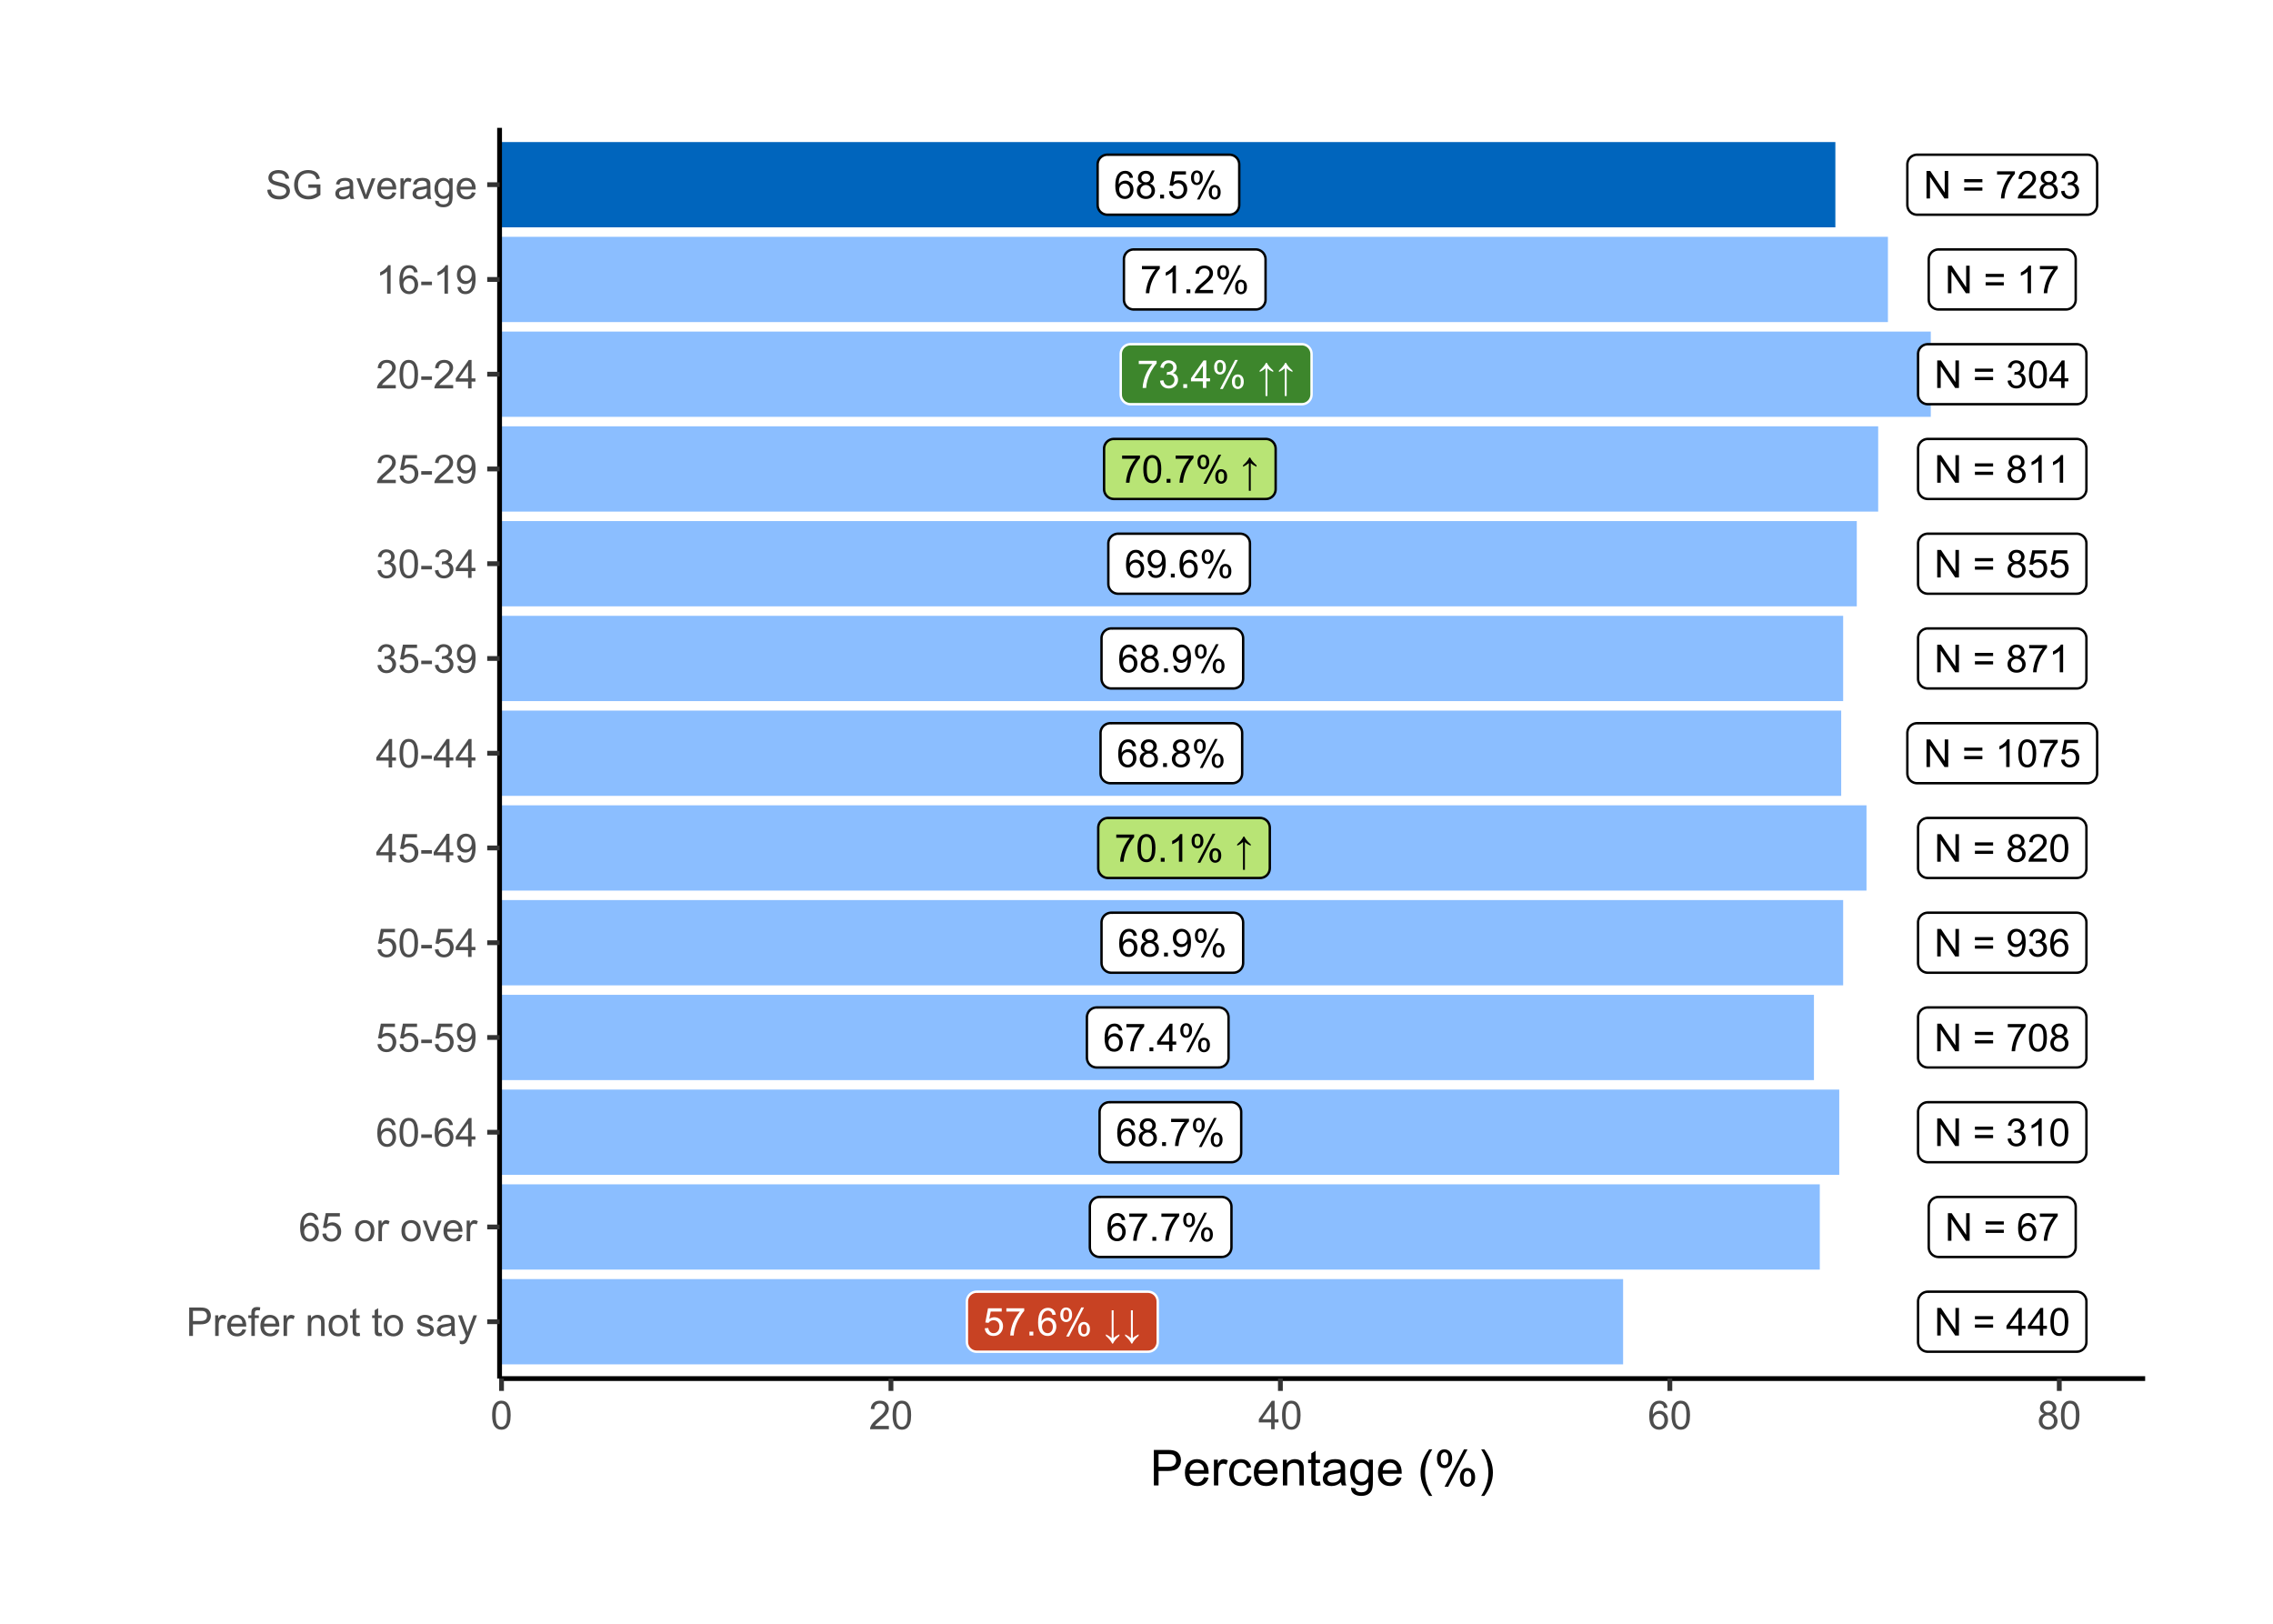 <?xml version="1.0" encoding="UTF-8"?>
<svg xmlns="http://www.w3.org/2000/svg" xmlns:xlink="http://www.w3.org/1999/xlink" width="504pt" height="360pt" viewBox="0 0 504 360" version="1.1">
<defs>
<g>
<symbol overflow="visible" id="glyph0-0">
<path style="stroke:none;" d="M 1.066 0 L 1.066 -5.336 L 5.336 -5.336 L 5.336 0 Z M 1.199 -0.133 L 5.203 -0.133 L 5.203 -5.203 L 1.199 -5.203 Z M 1.199 -0.133 "/>
</symbol>
<symbol overflow="visible" id="glyph0-1">
<path style="stroke:none;" d="M 0.402 -5.309 L 0.402 -6.031 L 4.359 -6.031 L 4.359 -5.449 C 3.969 -5.035 3.582 -4.484 3.203 -3.797 C 2.816 -3.109 2.52 -2.402 2.316 -1.68 C 2.164 -1.168 2.07 -0.609 2.031 0 L 1.258 0 C 1.262 -0.48 1.355 -1.059 1.539 -1.742 C 1.719 -2.418 1.977 -3.074 2.316 -3.711 C 2.652 -4.34 3.016 -4.875 3.398 -5.309 Z M 0.402 -5.309 "/>
</symbol>
<symbol overflow="visible" id="glyph0-2">
<path style="stroke:none;" d="M 3.18 0 L 2.43 0 L 2.43 -4.781 C 2.246 -4.609 2.008 -4.434 1.719 -4.262 C 1.422 -4.086 1.16 -3.957 0.93 -3.875 L 0.93 -4.602 C 1.348 -4.797 1.715 -5.035 2.027 -5.316 C 2.34 -5.594 2.562 -5.867 2.695 -6.137 L 3.18 -6.137 Z M 3.18 0 "/>
</symbol>
<symbol overflow="visible" id="glyph0-3">
<path style="stroke:none;" d="M 0.773 0 L 0.773 -0.855 L 1.629 -0.855 L 1.629 0 Z M 0.773 0 "/>
</symbol>
<symbol overflow="visible" id="glyph0-4">
<path style="stroke:none;" d="M 4.297 -0.723 L 4.297 0 L 0.258 0 C 0.25 -0.18 0.277 -0.352 0.348 -0.52 C 0.445 -0.793 0.609 -1.062 0.84 -1.332 C 1.062 -1.598 1.391 -1.906 1.82 -2.258 C 2.48 -2.797 2.93 -3.23 3.168 -3.551 C 3.398 -3.871 3.516 -4.172 3.52 -4.457 C 3.516 -4.75 3.41 -5 3.199 -5.207 C 2.984 -5.41 2.707 -5.512 2.367 -5.516 C 2.004 -5.512 1.715 -5.402 1.5 -5.188 C 1.281 -4.969 1.172 -4.672 1.172 -4.289 L 0.398 -4.367 C 0.453 -4.938 0.652 -5.379 0.996 -5.684 C 1.34 -5.984 1.801 -6.133 2.383 -6.137 C 2.965 -6.133 3.43 -5.973 3.773 -5.648 C 4.117 -5.32 4.289 -4.914 4.289 -4.438 C 4.289 -4.188 4.238 -3.949 4.137 -3.715 C 4.035 -3.48 3.867 -3.23 3.641 -2.969 C 3.406 -2.707 3.023 -2.348 2.484 -1.895 C 2.031 -1.512 1.742 -1.258 1.617 -1.125 C 1.488 -0.992 1.383 -0.855 1.301 -0.723 Z M 4.297 -0.723 "/>
</symbol>
<symbol overflow="visible" id="glyph0-5">
<path style="stroke:none;" d="M 0.496 -4.645 C 0.492 -5.078 0.602 -5.449 0.824 -5.754 C 1.043 -6.059 1.363 -6.211 1.781 -6.215 C 2.164 -6.211 2.48 -6.074 2.73 -5.805 C 2.98 -5.527 3.105 -5.125 3.109 -4.598 C 3.105 -4.078 2.977 -3.68 2.727 -3.402 C 2.469 -3.121 2.156 -2.98 1.789 -2.984 C 1.414 -2.98 1.105 -3.117 0.863 -3.395 C 0.613 -3.668 0.492 -4.086 0.496 -4.645 Z M 1.801 -5.699 C 1.609 -5.695 1.453 -5.613 1.332 -5.457 C 1.207 -5.293 1.148 -4.996 1.148 -4.566 C 1.148 -4.172 1.211 -3.898 1.336 -3.738 C 1.461 -3.578 1.613 -3.496 1.801 -3.5 C 1.984 -3.496 2.141 -3.578 2.266 -3.742 C 2.387 -3.902 2.449 -4.195 2.453 -4.625 C 2.449 -5.016 2.387 -5.293 2.266 -5.457 C 2.137 -5.613 1.98 -5.695 1.801 -5.699 Z M 1.805 0.227 L 5.148 -6.215 L 5.754 -6.215 L 2.426 0.227 Z M 4.445 -1.434 C 4.441 -1.871 4.551 -2.242 4.773 -2.547 C 4.992 -2.848 5.312 -3 5.734 -3.004 C 6.113 -3 6.43 -2.863 6.688 -2.594 C 6.938 -2.316 7.066 -1.914 7.066 -1.387 C 7.066 -0.867 6.938 -0.469 6.684 -0.191 C 6.426 0.086 6.109 0.223 5.738 0.227 C 5.363 0.223 5.055 0.086 4.812 -0.188 C 4.562 -0.465 4.441 -0.879 4.445 -1.434 Z M 5.754 -2.488 C 5.566 -2.484 5.41 -2.402 5.285 -2.246 C 5.16 -2.082 5.098 -1.789 5.102 -1.359 C 5.098 -0.969 5.16 -0.691 5.289 -0.531 C 5.41 -0.371 5.562 -0.293 5.75 -0.293 C 5.938 -0.293 6.098 -0.371 6.223 -0.531 C 6.348 -0.691 6.41 -0.988 6.41 -1.418 C 6.41 -1.809 6.348 -2.082 6.223 -2.246 C 6.098 -2.402 5.941 -2.484 5.754 -2.488 Z M 5.754 -2.488 "/>
</symbol>
<symbol overflow="visible" id="glyph0-6">
<path style="stroke:none;" d="M 0.359 -1.613 L 1.109 -1.715 C 1.191 -1.285 1.34 -0.977 1.547 -0.793 C 1.754 -0.602 2.004 -0.508 2.305 -0.512 C 2.656 -0.508 2.957 -0.633 3.199 -0.879 C 3.441 -1.121 3.562 -1.422 3.562 -1.789 C 3.562 -2.129 3.449 -2.414 3.223 -2.641 C 2.996 -2.863 2.711 -2.977 2.367 -2.977 C 2.227 -2.977 2.051 -2.945 1.84 -2.891 L 1.922 -3.551 C 1.969 -3.543 2.008 -3.539 2.043 -3.543 C 2.359 -3.539 2.648 -3.621 2.906 -3.793 C 3.16 -3.957 3.285 -4.215 3.289 -4.562 C 3.285 -4.836 3.191 -5.062 3.008 -5.246 C 2.82 -5.426 2.582 -5.52 2.289 -5.52 C 1.996 -5.52 1.754 -5.426 1.559 -5.242 C 1.363 -5.059 1.238 -4.785 1.184 -4.418 L 0.434 -4.551 C 0.523 -5.051 0.73 -5.441 1.059 -5.719 C 1.383 -5.996 1.789 -6.133 2.273 -6.137 C 2.605 -6.133 2.91 -6.062 3.191 -5.922 C 3.469 -5.777 3.684 -5.582 3.836 -5.336 C 3.98 -5.086 4.055 -4.824 4.059 -4.547 C 4.055 -4.281 3.984 -4.039 3.844 -3.824 C 3.703 -3.605 3.492 -3.434 3.219 -3.309 C 3.574 -3.223 3.855 -3.051 4.059 -2.789 C 4.258 -2.527 4.359 -2.199 4.359 -1.805 C 4.359 -1.27 4.164 -0.816 3.773 -0.445 C 3.383 -0.078 2.891 0.105 2.301 0.109 C 1.762 0.105 1.316 -0.051 0.965 -0.371 C 0.609 -0.688 0.406 -1.102 0.359 -1.613 Z M 0.359 -1.613 "/>
</symbol>
<symbol overflow="visible" id="glyph0-7">
<path style="stroke:none;" d="M 2.758 0 L 2.758 -1.465 L 0.109 -1.465 L 0.109 -2.152 L 2.898 -6.109 L 3.508 -6.109 L 3.508 -2.152 L 4.336 -2.152 L 4.336 -1.465 L 3.508 -1.465 L 3.508 0 Z M 2.758 -2.152 L 2.758 -4.906 L 0.848 -2.152 Z M 2.758 -2.152 "/>
</symbol>
<symbol overflow="visible" id="glyph0-8">
<path style="stroke:none;" d=""/>
</symbol>
<symbol overflow="visible" id="glyph0-9">
<path style="stroke:none;" d="M 0.637 -3.859 C 1.039 -4.227 1.344 -4.547 1.555 -4.816 C 1.762 -5.086 1.922 -5.34 2.027 -5.582 L 2.219 -5.582 C 2.348 -5.305 2.516 -5.039 2.723 -4.781 C 2.93 -4.523 3.234 -4.215 3.633 -3.855 L 3.633 -3.535 C 3.074 -3.793 2.645 -4.066 2.348 -4.355 L 2.348 1.789 L 1.926 1.789 L 1.926 -4.355 C 1.656 -4.141 1.457 -3.996 1.328 -3.914 C 1.191 -3.828 0.961 -3.703 0.637 -3.543 Z M 0.637 -3.859 "/>
</symbol>
<symbol overflow="visible" id="glyph0-10">
<path style="stroke:none;" d="M 0.355 -3.012 C 0.352 -3.734 0.426 -4.316 0.578 -4.758 C 0.723 -5.195 0.941 -5.535 1.238 -5.777 C 1.527 -6.016 1.898 -6.133 2.348 -6.137 C 2.672 -6.133 2.961 -6.066 3.211 -5.938 C 3.457 -5.801 3.66 -5.609 3.82 -5.363 C 3.98 -5.113 4.105 -4.812 4.199 -4.457 C 4.289 -4.098 4.336 -3.617 4.34 -3.012 C 4.336 -2.293 4.262 -1.715 4.117 -1.277 C 3.969 -0.836 3.75 -0.492 3.457 -0.254 C 3.16 -0.012 2.789 0.105 2.348 0.105 C 1.758 0.105 1.293 -0.105 0.957 -0.531 C 0.551 -1.035 0.352 -1.863 0.355 -3.012 Z M 1.125 -3.012 C 1.125 -2.008 1.242 -1.34 1.477 -1.008 C 1.711 -0.676 2 -0.508 2.348 -0.512 C 2.688 -0.508 2.977 -0.676 3.215 -1.012 C 3.445 -1.344 3.562 -2.012 3.566 -3.012 C 3.562 -4.02 3.445 -4.688 3.215 -5.02 C 2.977 -5.348 2.684 -5.512 2.34 -5.516 C 1.988 -5.512 1.715 -5.367 1.512 -5.078 C 1.254 -4.703 1.125 -4.016 1.125 -3.012 Z M 1.125 -3.012 "/>
</symbol>
<symbol overflow="visible" id="glyph0-11">
<path style="stroke:none;" d="M 4.246 -4.613 L 3.5 -4.555 C 3.43 -4.844 3.336 -5.059 3.219 -5.199 C 3.012 -5.41 2.762 -5.52 2.469 -5.52 C 2.227 -5.52 2.02 -5.449 1.84 -5.316 C 1.602 -5.141 1.414 -4.891 1.277 -4.562 C 1.141 -4.23 1.07 -3.762 1.066 -3.152 C 1.246 -3.426 1.465 -3.629 1.73 -3.762 C 1.988 -3.895 2.262 -3.961 2.551 -3.965 C 3.047 -3.961 3.473 -3.777 3.828 -3.41 C 4.176 -3.043 4.352 -2.566 4.355 -1.984 C 4.352 -1.598 4.27 -1.242 4.105 -0.914 C 3.938 -0.586 3.711 -0.332 3.426 -0.156 C 3.133 0.02 2.805 0.105 2.441 0.105 C 1.812 0.105 1.301 -0.121 0.91 -0.582 C 0.512 -1.039 0.316 -1.801 0.32 -2.859 C 0.316 -4.039 0.535 -4.895 0.977 -5.434 C 1.355 -5.898 1.867 -6.133 2.512 -6.137 C 2.992 -6.133 3.387 -6 3.695 -5.73 C 4 -5.461 4.184 -5.086 4.246 -4.613 Z M 1.184 -1.98 C 1.184 -1.723 1.238 -1.473 1.348 -1.238 C 1.457 -0.996 1.609 -0.816 1.809 -0.695 C 2.004 -0.57 2.211 -0.508 2.43 -0.512 C 2.746 -0.508 3.02 -0.637 3.246 -0.895 C 3.473 -1.148 3.586 -1.496 3.59 -1.938 C 3.586 -2.355 3.473 -2.688 3.25 -2.934 C 3.023 -3.176 2.742 -3.297 2.402 -3.301 C 2.059 -3.297 1.77 -3.176 1.535 -2.934 C 1.301 -2.688 1.184 -2.371 1.184 -1.98 Z M 1.184 -1.98 "/>
</symbol>
<symbol overflow="visible" id="glyph0-12">
<path style="stroke:none;" d="M 0.469 -1.414 L 1.188 -1.48 C 1.246 -1.141 1.363 -0.895 1.539 -0.742 C 1.707 -0.586 1.926 -0.508 2.199 -0.512 C 2.426 -0.508 2.629 -0.562 2.805 -0.668 C 2.977 -0.773 3.121 -0.914 3.234 -1.094 C 3.344 -1.27 3.434 -1.508 3.512 -1.809 C 3.582 -2.105 3.621 -2.41 3.625 -2.727 C 3.621 -2.758 3.621 -2.809 3.621 -2.875 C 3.473 -2.633 3.266 -2.438 3.008 -2.293 C 2.742 -2.141 2.461 -2.066 2.164 -2.07 C 1.656 -2.066 1.23 -2.25 0.879 -2.621 C 0.527 -2.984 0.352 -3.469 0.355 -4.07 C 0.352 -4.688 0.535 -5.188 0.902 -5.566 C 1.266 -5.945 1.723 -6.133 2.277 -6.137 C 2.672 -6.133 3.035 -6.027 3.363 -5.812 C 3.691 -5.598 3.941 -5.293 4.113 -4.898 C 4.285 -4.5 4.371 -3.926 4.371 -3.18 C 4.371 -2.395 4.285 -1.773 4.117 -1.312 C 3.945 -0.852 3.691 -0.5 3.359 -0.258 C 3.023 -0.016 2.633 0.105 2.184 0.105 C 1.703 0.105 1.312 -0.027 1.012 -0.293 C 0.707 -0.559 0.527 -0.93 0.469 -1.414 Z M 3.539 -4.109 C 3.539 -4.535 3.422 -4.879 3.195 -5.133 C 2.961 -5.387 2.688 -5.512 2.367 -5.516 C 2.031 -5.512 1.738 -5.375 1.496 -5.105 C 1.246 -4.828 1.125 -4.477 1.125 -4.047 C 1.125 -3.656 1.242 -3.34 1.477 -3.098 C 1.711 -2.852 2 -2.73 2.348 -2.734 C 2.691 -2.73 2.977 -2.852 3.203 -3.098 C 3.426 -3.34 3.539 -3.676 3.539 -4.109 Z M 3.539 -4.109 "/>
</symbol>
<symbol overflow="visible" id="glyph0-13">
<path style="stroke:none;" d="M 1.508 -3.312 C 1.195 -3.422 0.965 -3.586 0.816 -3.801 C 0.664 -4.008 0.59 -4.262 0.594 -4.559 C 0.59 -5.004 0.75 -5.375 1.07 -5.68 C 1.387 -5.98 1.812 -6.133 2.348 -6.137 C 2.879 -6.133 3.309 -5.98 3.633 -5.672 C 3.957 -5.359 4.117 -4.98 4.121 -4.539 C 4.117 -4.254 4.043 -4.008 3.898 -3.797 C 3.746 -3.586 3.523 -3.422 3.223 -3.312 C 3.598 -3.188 3.883 -2.992 4.078 -2.719 C 4.273 -2.445 4.371 -2.121 4.371 -1.746 C 4.371 -1.223 4.184 -0.781 3.816 -0.426 C 3.441 -0.07 2.957 0.105 2.359 0.105 C 1.754 0.105 1.266 -0.07 0.898 -0.43 C 0.527 -0.785 0.344 -1.23 0.348 -1.766 C 0.344 -2.16 0.445 -2.496 0.648 -2.766 C 0.848 -3.031 1.133 -3.211 1.508 -3.312 Z M 1.359 -4.586 C 1.359 -4.293 1.449 -4.055 1.637 -3.875 C 1.82 -3.688 2.062 -3.598 2.363 -3.602 C 2.648 -3.598 2.887 -3.688 3.074 -3.875 C 3.258 -4.055 3.352 -4.277 3.352 -4.543 C 3.352 -4.816 3.254 -5.051 3.066 -5.238 C 2.871 -5.426 2.637 -5.52 2.355 -5.52 C 2.066 -5.52 1.828 -5.426 1.641 -5.242 C 1.453 -5.059 1.359 -4.84 1.359 -4.586 Z M 1.117 -1.762 C 1.113 -1.547 1.164 -1.34 1.27 -1.141 C 1.367 -0.941 1.516 -0.785 1.719 -0.676 C 1.914 -0.562 2.133 -0.508 2.367 -0.512 C 2.727 -0.508 3.02 -0.625 3.254 -0.855 C 3.484 -1.086 3.602 -1.379 3.605 -1.738 C 3.602 -2.098 3.48 -2.395 3.242 -2.633 C 3 -2.867 2.703 -2.988 2.344 -2.988 C 1.988 -2.988 1.695 -2.871 1.465 -2.637 C 1.23 -2.402 1.113 -2.109 1.117 -1.762 Z M 1.117 -1.762 "/>
</symbol>
<symbol overflow="visible" id="glyph0-14">
<path style="stroke:none;" d="M 0.355 -1.602 L 1.141 -1.668 C 1.199 -1.281 1.336 -0.992 1.547 -0.801 C 1.758 -0.605 2.012 -0.508 2.316 -0.512 C 2.676 -0.508 2.984 -0.645 3.234 -0.918 C 3.484 -1.188 3.609 -1.551 3.609 -2.004 C 3.609 -2.434 3.488 -2.77 3.246 -3.016 C 3.004 -3.262 2.688 -3.387 2.305 -3.387 C 2.059 -3.387 1.84 -3.332 1.648 -3.223 C 1.453 -3.113 1.301 -2.969 1.191 -2.797 L 0.488 -2.887 L 1.078 -6.027 L 4.117 -6.027 L 4.117 -5.309 L 1.68 -5.309 L 1.352 -3.668 C 1.715 -3.922 2.098 -4.047 2.504 -4.051 C 3.035 -4.047 3.488 -3.863 3.855 -3.496 C 4.223 -3.125 4.406 -2.648 4.406 -2.07 C 4.406 -1.516 4.242 -1.039 3.922 -0.637 C 3.527 -0.141 2.992 0.105 2.316 0.105 C 1.758 0.105 1.305 -0.047 0.957 -0.359 C 0.602 -0.668 0.402 -1.082 0.355 -1.602 Z M 0.355 -1.602 "/>
</symbol>
<symbol overflow="visible" id="glyph0-15">
<path style="stroke:none;" d="M 0.637 0.066 L 0.637 -0.25 C 0.965 -0.082 1.195 0.039 1.328 0.121 C 1.457 0.203 1.656 0.352 1.926 0.562 L 1.926 -5.582 L 2.348 -5.582 L 2.348 0.562 C 2.645 0.273 3.074 0 3.633 -0.258 L 3.633 0.062 C 3.234 0.418 2.93 0.727 2.723 0.988 C 2.516 1.242 2.348 1.508 2.219 1.789 L 2.027 1.789 C 1.922 1.547 1.762 1.293 1.555 1.023 C 1.344 0.754 1.039 0.434 0.637 0.066 Z M 0.637 0.066 "/>
</symbol>
<symbol overflow="visible" id="glyph0-16">
<path style="stroke:none;" d="M 0.648 0 L 0.648 -6.109 L 1.48 -6.109 L 4.688 -1.312 L 4.688 -6.109 L 5.465 -6.109 L 5.465 0 L 4.633 0 L 1.426 -4.801 L 1.426 0 Z M 0.648 0 "/>
</symbol>
<symbol overflow="visible" id="glyph0-17">
<path style="stroke:none;" d="M 4.508 -3.594 L 0.477 -3.594 L 0.477 -4.293 L 4.508 -4.293 Z M 4.508 -1.738 L 0.477 -1.738 L 0.477 -2.438 L 4.508 -2.438 Z M 4.508 -1.738 "/>
</symbol>
<symbol overflow="visible" id="glyph1-0">
<path style="stroke:none;" d="M 1.102 0 L 1.102 -5.5 L 5.5 -5.5 L 5.5 0 Z M 1.238 -0.137 L 5.363 -0.137 L 5.363 -5.363 L 1.238 -5.363 Z M 1.238 -0.137 "/>
</symbol>
<symbol overflow="visible" id="glyph1-1">
<path style="stroke:none;" d="M 0.68 0 L 0.68 -6.301 L 3.055 -6.301 C 3.469 -6.297 3.789 -6.277 4.012 -6.238 C 4.32 -6.184 4.578 -6.086 4.789 -5.941 C 4.996 -5.797 5.168 -5.594 5.297 -5.336 C 5.422 -5.074 5.484 -4.789 5.488 -4.477 C 5.484 -3.941 5.312 -3.488 4.977 -3.117 C 4.633 -2.746 4.02 -2.559 3.129 -2.562 L 1.512 -2.562 L 1.512 0 Z M 1.512 -3.305 L 3.141 -3.305 C 3.68 -3.305 4.062 -3.402 4.289 -3.605 C 4.516 -3.801 4.629 -4.086 4.629 -4.453 C 4.629 -4.715 4.559 -4.938 4.426 -5.129 C 4.289 -5.312 4.117 -5.438 3.902 -5.5 C 3.762 -5.535 3.5 -5.555 3.125 -5.555 L 1.512 -5.555 Z M 1.512 -3.305 "/>
</symbol>
<symbol overflow="visible" id="glyph1-2">
<path style="stroke:none;" d="M 0.57 0 L 0.57 -4.562 L 1.266 -4.562 L 1.266 -3.871 C 1.445 -4.191 1.609 -4.406 1.758 -4.512 C 1.906 -4.613 2.07 -4.664 2.258 -4.668 C 2.516 -4.664 2.781 -4.582 3.051 -4.418 L 2.785 -3.699 C 2.59 -3.809 2.402 -3.867 2.219 -3.867 C 2.047 -3.867 1.895 -3.816 1.762 -3.715 C 1.625 -3.613 1.527 -3.473 1.473 -3.293 C 1.383 -3.016 1.34 -2.715 1.344 -2.391 L 1.344 0 Z M 0.57 0 "/>
</symbol>
<symbol overflow="visible" id="glyph1-3">
<path style="stroke:none;" d="M 3.703 -1.469 L 4.504 -1.371 C 4.375 -0.902 4.141 -0.539 3.801 -0.285 C 3.461 -0.027 3.027 0.098 2.496 0.102 C 1.828 0.098 1.297 -0.102 0.906 -0.512 C 0.512 -0.918 0.316 -1.496 0.32 -2.242 C 0.316 -3.008 0.516 -3.605 0.914 -4.031 C 1.309 -4.453 1.82 -4.664 2.453 -4.668 C 3.059 -4.664 3.555 -4.457 3.945 -4.043 C 4.328 -3.629 4.523 -3.043 4.527 -2.289 C 4.523 -2.242 4.523 -2.176 4.523 -2.086 L 1.121 -2.086 C 1.145 -1.582 1.289 -1.195 1.547 -0.93 C 1.801 -0.66 2.117 -0.527 2.5 -0.531 C 2.781 -0.527 3.023 -0.602 3.227 -0.754 C 3.426 -0.902 3.586 -1.141 3.703 -1.469 Z M 1.164 -2.719 L 3.711 -2.719 C 3.672 -3.102 3.578 -3.387 3.422 -3.582 C 3.172 -3.879 2.852 -4.031 2.461 -4.031 C 2.105 -4.031 1.805 -3.91 1.566 -3.672 C 1.32 -3.434 1.188 -3.117 1.164 -2.719 Z M 1.164 -2.719 "/>
</symbol>
<symbol overflow="visible" id="glyph1-4">
<path style="stroke:none;" d="M 0.766 0 L 0.766 -3.961 L 0.082 -3.961 L 0.082 -4.562 L 0.766 -4.562 L 0.766 -5.047 C 0.762 -5.352 0.789 -5.582 0.848 -5.73 C 0.918 -5.93 1.047 -6.09 1.238 -6.219 C 1.422 -6.34 1.688 -6.402 2.027 -6.406 C 2.246 -6.402 2.484 -6.379 2.75 -6.328 L 2.633 -5.656 C 2.469 -5.68 2.32 -5.695 2.18 -5.699 C 1.945 -5.695 1.777 -5.645 1.68 -5.547 C 1.582 -5.445 1.535 -5.258 1.535 -4.984 L 1.535 -4.562 L 2.422 -4.562 L 2.422 -3.961 L 1.535 -3.961 L 1.535 0 Z M 0.766 0 "/>
</symbol>
<symbol overflow="visible" id="glyph1-5">
<path style="stroke:none;" d=""/>
</symbol>
<symbol overflow="visible" id="glyph1-6">
<path style="stroke:none;" d="M 0.578 0 L 0.578 -4.562 L 1.277 -4.562 L 1.277 -3.914 C 1.609 -4.414 2.09 -4.664 2.727 -4.668 C 3 -4.664 3.254 -4.613 3.484 -4.52 C 3.715 -4.418 3.887 -4.289 4.004 -4.129 C 4.113 -3.969 4.195 -3.777 4.246 -3.559 C 4.273 -3.41 4.289 -3.16 4.289 -2.805 L 4.289 0 L 3.516 0 L 3.516 -2.777 C 3.516 -3.09 3.484 -3.324 3.426 -3.484 C 3.363 -3.637 3.258 -3.762 3.105 -3.855 C 2.949 -3.949 2.77 -3.996 2.566 -3.996 C 2.234 -3.996 1.949 -3.891 1.711 -3.68 C 1.469 -3.469 1.348 -3.07 1.352 -2.492 L 1.352 0 Z M 0.578 0 "/>
</symbol>
<symbol overflow="visible" id="glyph1-7">
<path style="stroke:none;" d="M 0.293 -2.281 C 0.293 -3.125 0.527 -3.754 0.996 -4.16 C 1.387 -4.496 1.863 -4.664 2.434 -4.668 C 3.059 -4.664 3.57 -4.457 3.969 -4.051 C 4.363 -3.637 4.562 -3.07 4.566 -2.348 C 4.562 -1.758 4.477 -1.297 4.301 -0.961 C 4.125 -0.625 3.867 -0.363 3.535 -0.176 C 3.195 0.008 2.828 0.098 2.434 0.102 C 1.789 0.098 1.273 -0.102 0.883 -0.512 C 0.488 -0.918 0.293 -1.508 0.293 -2.281 Z M 1.086 -2.281 C 1.082 -1.695 1.211 -1.258 1.469 -0.969 C 1.723 -0.672 2.043 -0.527 2.434 -0.531 C 2.812 -0.527 3.133 -0.672 3.391 -0.969 C 3.645 -1.258 3.773 -1.707 3.773 -2.309 C 3.773 -2.871 3.645 -3.297 3.387 -3.59 C 3.129 -3.879 2.809 -4.023 2.434 -4.027 C 2.043 -4.023 1.723 -3.879 1.469 -3.594 C 1.211 -3.301 1.082 -2.863 1.086 -2.281 Z M 1.086 -2.281 "/>
</symbol>
<symbol overflow="visible" id="glyph1-8">
<path style="stroke:none;" d="M 2.27 -0.691 L 2.379 -0.008 C 2.16 0.039 1.965 0.059 1.797 0.059 C 1.512 0.059 1.293 0.016 1.141 -0.074 C 0.984 -0.16 0.875 -0.277 0.816 -0.422 C 0.75 -0.566 0.719 -0.871 0.723 -1.336 L 0.723 -3.961 L 0.156 -3.961 L 0.156 -4.562 L 0.723 -4.562 L 0.723 -5.695 L 1.492 -6.156 L 1.492 -4.562 L 2.27 -4.562 L 2.27 -3.961 L 1.492 -3.961 L 1.492 -1.293 C 1.488 -1.07 1.5 -0.93 1.531 -0.867 C 1.555 -0.805 1.602 -0.754 1.664 -0.715 C 1.727 -0.676 1.812 -0.656 1.93 -0.66 C 2.012 -0.656 2.125 -0.668 2.27 -0.691 Z M 2.27 -0.691 "/>
</symbol>
<symbol overflow="visible" id="glyph1-9">
<path style="stroke:none;" d="M 0.27 -1.363 L 1.035 -1.484 C 1.078 -1.172 1.199 -0.938 1.395 -0.777 C 1.59 -0.609 1.863 -0.527 2.219 -0.531 C 2.57 -0.527 2.832 -0.602 3.008 -0.75 C 3.176 -0.895 3.262 -1.062 3.266 -1.258 C 3.262 -1.43 3.188 -1.566 3.039 -1.672 C 2.93 -1.734 2.664 -1.824 2.246 -1.934 C 1.676 -2.074 1.285 -2.195 1.066 -2.305 C 0.848 -2.406 0.68 -2.551 0.566 -2.738 C 0.453 -2.918 0.398 -3.125 0.398 -3.352 C 0.398 -3.555 0.445 -3.742 0.539 -3.914 C 0.633 -4.086 0.758 -4.23 0.918 -4.348 C 1.039 -4.434 1.203 -4.508 1.41 -4.574 C 1.617 -4.633 1.84 -4.664 2.078 -4.668 C 2.434 -4.664 2.75 -4.613 3.023 -4.512 C 3.293 -4.406 3.492 -4.266 3.621 -4.09 C 3.75 -3.914 3.84 -3.68 3.891 -3.387 L 3.133 -3.281 C 3.098 -3.516 2.996 -3.699 2.832 -3.832 C 2.664 -3.965 2.434 -4.031 2.137 -4.031 C 1.777 -4.031 1.523 -3.973 1.375 -3.855 C 1.223 -3.738 1.148 -3.598 1.148 -3.441 C 1.148 -3.34 1.18 -3.25 1.242 -3.172 C 1.305 -3.086 1.402 -3.02 1.539 -2.965 C 1.613 -2.934 1.84 -2.867 2.223 -2.766 C 2.766 -2.617 3.148 -2.496 3.367 -2.406 C 3.582 -2.312 3.75 -2.176 3.875 -2 C 3.996 -1.82 4.059 -1.602 4.062 -1.34 C 4.059 -1.078 3.984 -0.836 3.836 -0.609 C 3.684 -0.383 3.465 -0.207 3.184 -0.082 C 2.895 0.039 2.574 0.098 2.223 0.102 C 1.625 0.098 1.172 -0.02 0.863 -0.266 C 0.551 -0.508 0.355 -0.875 0.27 -1.363 Z M 0.27 -1.363 "/>
</symbol>
<symbol overflow="visible" id="glyph1-10">
<path style="stroke:none;" d="M 3.559 -0.562 C 3.27 -0.32 2.996 -0.148 2.73 -0.047 C 2.465 0.051 2.18 0.098 1.879 0.102 C 1.375 0.098 0.988 -0.02 0.719 -0.266 C 0.449 -0.508 0.316 -0.82 0.316 -1.203 C 0.316 -1.422 0.367 -1.629 0.469 -1.816 C 0.57 -2 0.703 -2.148 0.871 -2.262 C 1.031 -2.371 1.215 -2.453 1.426 -2.516 C 1.574 -2.551 1.805 -2.59 2.113 -2.629 C 2.734 -2.703 3.195 -2.793 3.492 -2.895 C 3.492 -3 3.492 -3.066 3.496 -3.098 C 3.492 -3.41 3.418 -3.633 3.277 -3.766 C 3.074 -3.938 2.781 -4.023 2.398 -4.027 C 2.031 -4.023 1.762 -3.961 1.59 -3.836 C 1.414 -3.707 1.289 -3.48 1.207 -3.16 L 0.453 -3.262 C 0.516 -3.582 0.629 -3.844 0.789 -4.043 C 0.945 -4.242 1.172 -4.395 1.473 -4.504 C 1.77 -4.609 2.117 -4.664 2.508 -4.668 C 2.898 -4.664 3.215 -4.617 3.457 -4.527 C 3.699 -4.434 3.879 -4.32 3.996 -4.184 C 4.109 -4.043 4.188 -3.867 4.238 -3.656 C 4.258 -3.523 4.27 -3.285 4.273 -2.945 L 4.273 -1.914 C 4.27 -1.191 4.289 -0.734 4.324 -0.547 C 4.355 -0.352 4.418 -0.172 4.52 0 L 3.711 0 C 3.629 -0.16 3.578 -0.348 3.559 -0.562 Z M 3.492 -2.289 C 3.211 -2.172 2.789 -2.074 2.23 -2 C 1.91 -1.949 1.684 -1.898 1.555 -1.844 C 1.422 -1.785 1.32 -1.699 1.25 -1.59 C 1.176 -1.477 1.141 -1.355 1.145 -1.227 C 1.141 -1.016 1.219 -0.844 1.379 -0.707 C 1.531 -0.57 1.762 -0.504 2.062 -0.504 C 2.359 -0.504 2.621 -0.566 2.855 -0.699 C 3.086 -0.824 3.258 -1.004 3.367 -1.234 C 3.449 -1.406 3.492 -1.664 3.492 -2.008 Z M 3.492 -2.289 "/>
</symbol>
<symbol overflow="visible" id="glyph1-11">
<path style="stroke:none;" d="M 0.547 1.758 L 0.461 1.031 C 0.629 1.078 0.777 1.102 0.902 1.102 C 1.074 1.102 1.211 1.07 1.312 1.016 C 1.414 0.953 1.5 0.875 1.57 0.773 C 1.617 0.695 1.695 0.504 1.805 0.199 C 1.82 0.152 1.844 0.086 1.875 0.008 L 0.141 -4.562 L 0.977 -4.562 L 1.926 -1.922 C 2.047 -1.586 2.156 -1.23 2.258 -0.863 C 2.344 -1.215 2.449 -1.562 2.574 -1.902 L 3.551 -4.562 L 4.324 -4.562 L 2.586 0.078 C 2.398 0.574 2.254 0.922 2.152 1.113 C 2.012 1.367 1.855 1.551 1.68 1.672 C 1.5 1.789 1.289 1.852 1.043 1.852 C 0.895 1.852 0.727 1.82 0.547 1.758 Z M 0.547 1.758 "/>
</symbol>
<symbol overflow="visible" id="glyph1-12">
<path style="stroke:none;" d="M 4.379 -4.758 L 3.609 -4.695 C 3.539 -4.996 3.441 -5.219 3.316 -5.359 C 3.105 -5.574 2.848 -5.684 2.543 -5.688 C 2.297 -5.684 2.078 -5.617 1.895 -5.484 C 1.648 -5.305 1.457 -5.043 1.32 -4.703 C 1.176 -4.363 1.105 -3.879 1.102 -3.25 C 1.285 -3.531 1.512 -3.742 1.781 -3.879 C 2.051 -4.016 2.332 -4.082 2.629 -4.086 C 3.141 -4.082 3.578 -3.895 3.945 -3.516 C 4.305 -3.137 4.488 -2.645 4.492 -2.047 C 4.488 -1.648 4.402 -1.281 4.234 -0.941 C 4.062 -0.602 3.828 -0.34 3.531 -0.16 C 3.23 0.02 2.895 0.105 2.52 0.109 C 1.871 0.105 1.344 -0.129 0.941 -0.602 C 0.531 -1.074 0.328 -1.855 0.332 -2.949 C 0.328 -4.16 0.551 -5.047 1.004 -5.602 C 1.395 -6.082 1.926 -6.32 2.59 -6.324 C 3.086 -6.32 3.492 -6.184 3.809 -5.906 C 4.125 -5.629 4.312 -5.246 4.379 -4.758 Z M 1.219 -2.039 C 1.219 -1.773 1.273 -1.516 1.387 -1.273 C 1.5 -1.027 1.66 -0.844 1.863 -0.719 C 2.066 -0.59 2.277 -0.527 2.504 -0.527 C 2.828 -0.527 3.109 -0.656 3.348 -0.922 C 3.578 -1.184 3.695 -1.543 3.699 -2 C 3.695 -2.43 3.582 -2.773 3.352 -3.027 C 3.117 -3.273 2.824 -3.398 2.477 -3.402 C 2.121 -3.398 1.824 -3.273 1.582 -3.027 C 1.34 -2.773 1.219 -2.445 1.219 -2.039 Z M 1.219 -2.039 "/>
</symbol>
<symbol overflow="visible" id="glyph1-13">
<path style="stroke:none;" d="M 0.367 -1.648 L 1.176 -1.719 C 1.234 -1.32 1.375 -1.023 1.594 -0.824 C 1.812 -0.625 2.078 -0.527 2.391 -0.527 C 2.762 -0.527 3.074 -0.668 3.336 -0.949 C 3.59 -1.23 3.719 -1.602 3.723 -2.066 C 3.719 -2.504 3.594 -2.852 3.348 -3.109 C 3.098 -3.363 2.773 -3.492 2.375 -3.492 C 2.125 -3.492 1.902 -3.434 1.703 -3.32 C 1.5 -3.207 1.344 -3.062 1.23 -2.883 L 0.504 -2.977 L 1.113 -6.215 L 4.246 -6.215 L 4.246 -5.473 L 1.73 -5.473 L 1.391 -3.781 C 1.766 -4.039 2.164 -4.172 2.582 -4.176 C 3.129 -4.172 3.594 -3.98 3.973 -3.605 C 4.352 -3.223 4.539 -2.734 4.543 -2.137 C 4.539 -1.562 4.375 -1.07 4.043 -0.656 C 3.637 -0.148 3.086 0.105 2.391 0.109 C 1.816 0.105 1.348 -0.051 0.984 -0.371 C 0.621 -0.691 0.414 -1.117 0.367 -1.648 Z M 0.367 -1.648 "/>
</symbol>
<symbol overflow="visible" id="glyph1-14">
<path style="stroke:none;" d="M 1.848 0 L 0.113 -4.562 L 0.93 -4.562 L 1.906 -1.832 C 2.008 -1.531 2.105 -1.223 2.199 -0.91 C 2.266 -1.148 2.363 -1.438 2.488 -1.777 L 3.504 -4.562 L 4.297 -4.562 L 2.57 0 Z M 1.848 0 "/>
</symbol>
<symbol overflow="visible" id="glyph1-15">
<path style="stroke:none;" d="M 0.367 -3.105 C 0.363 -3.848 0.438 -4.445 0.594 -4.902 C 0.742 -5.355 0.973 -5.707 1.277 -5.953 C 1.578 -6.199 1.957 -6.32 2.418 -6.324 C 2.754 -6.32 3.051 -6.254 3.309 -6.121 C 3.562 -5.984 3.773 -5.789 3.938 -5.531 C 4.102 -5.273 4.23 -4.961 4.328 -4.594 C 4.422 -4.227 4.469 -3.73 4.473 -3.105 C 4.469 -2.367 4.395 -1.77 4.242 -1.316 C 4.09 -0.859 3.863 -0.508 3.562 -0.262 C 3.258 -0.016 2.875 0.105 2.418 0.109 C 1.809 0.105 1.332 -0.109 0.988 -0.547 C 0.57 -1.066 0.363 -1.922 0.367 -3.105 Z M 1.16 -3.105 C 1.16 -2.07 1.281 -1.379 1.523 -1.039 C 1.766 -0.695 2.062 -0.527 2.418 -0.527 C 2.773 -0.527 3.074 -0.699 3.316 -1.043 C 3.559 -1.387 3.68 -2.074 3.68 -3.105 C 3.68 -4.145 3.559 -4.832 3.316 -5.172 C 3.074 -5.512 2.77 -5.684 2.41 -5.684 C 2.051 -5.684 1.77 -5.531 1.559 -5.234 C 1.293 -4.844 1.16 -4.137 1.16 -3.105 Z M 1.16 -3.105 "/>
</symbol>
<symbol overflow="visible" id="glyph1-16">
<path style="stroke:none;" d="M 0.281 -1.891 L 0.281 -2.668 L 2.656 -2.668 L 2.656 -1.891 Z M 0.281 -1.891 "/>
</symbol>
<symbol overflow="visible" id="glyph1-17">
<path style="stroke:none;" d="M 2.844 0 L 2.844 -1.508 L 0.113 -1.508 L 0.113 -2.219 L 2.988 -6.301 L 3.617 -6.301 L 3.617 -2.219 L 4.469 -2.219 L 4.469 -1.508 L 3.617 -1.508 L 3.617 0 Z M 2.844 -2.219 L 2.844 -5.059 L 0.871 -2.219 Z M 2.844 -2.219 "/>
</symbol>
<symbol overflow="visible" id="glyph1-18">
<path style="stroke:none;" d="M 0.48 -1.457 L 1.227 -1.527 C 1.285 -1.172 1.406 -0.918 1.586 -0.762 C 1.762 -0.605 1.988 -0.527 2.27 -0.527 C 2.504 -0.527 2.715 -0.582 2.895 -0.691 C 3.074 -0.801 3.219 -0.945 3.336 -1.129 C 3.445 -1.309 3.543 -1.555 3.621 -1.863 C 3.699 -2.172 3.738 -2.484 3.738 -2.809 C 3.738 -2.84 3.734 -2.895 3.734 -2.965 C 3.578 -2.715 3.367 -2.512 3.102 -2.363 C 2.828 -2.207 2.539 -2.133 2.23 -2.137 C 1.707 -2.133 1.266 -2.32 0.906 -2.703 C 0.543 -3.078 0.363 -3.578 0.367 -4.199 C 0.363 -4.836 0.551 -5.348 0.93 -5.738 C 1.305 -6.125 1.777 -6.32 2.348 -6.324 C 2.754 -6.32 3.129 -6.211 3.469 -5.992 C 3.809 -5.77 4.066 -5.457 4.242 -5.051 C 4.418 -4.641 4.504 -4.047 4.508 -3.277 C 4.504 -2.469 4.418 -1.828 4.246 -1.355 C 4.07 -0.875 3.809 -0.512 3.465 -0.266 C 3.117 -0.016 2.715 0.105 2.25 0.109 C 1.758 0.105 1.355 -0.027 1.043 -0.301 C 0.73 -0.574 0.543 -0.961 0.48 -1.457 Z M 3.648 -4.238 C 3.645 -4.676 3.527 -5.027 3.293 -5.293 C 3.055 -5.551 2.77 -5.684 2.441 -5.684 C 2.094 -5.684 1.793 -5.543 1.543 -5.262 C 1.285 -4.98 1.16 -4.617 1.16 -4.172 C 1.16 -3.77 1.281 -3.441 1.523 -3.195 C 1.766 -2.941 2.062 -2.816 2.418 -2.82 C 2.773 -2.816 3.066 -2.941 3.301 -3.195 C 3.527 -3.441 3.645 -3.789 3.648 -4.238 Z M 3.648 -4.238 "/>
</symbol>
<symbol overflow="visible" id="glyph1-19">
<path style="stroke:none;" d="M 0.371 -1.664 L 1.145 -1.766 C 1.23 -1.324 1.383 -1.008 1.598 -0.816 C 1.809 -0.621 2.066 -0.527 2.375 -0.527 C 2.734 -0.527 3.043 -0.652 3.297 -0.906 C 3.547 -1.156 3.672 -1.469 3.676 -1.844 C 3.672 -2.195 3.555 -2.488 3.324 -2.719 C 3.09 -2.949 2.797 -3.062 2.441 -3.066 C 2.293 -3.062 2.109 -3.035 1.895 -2.98 L 1.98 -3.66 C 2.031 -3.652 2.07 -3.648 2.105 -3.652 C 2.434 -3.648 2.73 -3.734 2.996 -3.91 C 3.254 -4.078 3.387 -4.344 3.391 -4.703 C 3.387 -4.984 3.289 -5.219 3.102 -5.406 C 2.906 -5.59 2.66 -5.684 2.359 -5.688 C 2.055 -5.684 1.805 -5.59 1.605 -5.402 C 1.402 -5.215 1.273 -4.93 1.219 -4.555 L 0.445 -4.691 C 0.539 -5.207 0.754 -5.609 1.09 -5.895 C 1.426 -6.18 1.844 -6.32 2.344 -6.324 C 2.688 -6.32 3.004 -6.246 3.293 -6.102 C 3.582 -5.953 3.801 -5.754 3.953 -5.5 C 4.105 -5.242 4.184 -4.973 4.184 -4.688 C 4.184 -4.414 4.109 -4.164 3.965 -3.945 C 3.816 -3.719 3.602 -3.543 3.316 -3.41 C 3.688 -3.324 3.977 -3.145 4.184 -2.875 C 4.391 -2.602 4.492 -2.262 4.496 -1.859 C 4.492 -1.305 4.293 -0.84 3.895 -0.461 C 3.492 -0.078 2.984 0.109 2.371 0.113 C 1.816 0.109 1.355 -0.051 0.992 -0.379 C 0.625 -0.707 0.418 -1.137 0.371 -1.664 Z M 0.371 -1.664 "/>
</symbol>
<symbol overflow="visible" id="glyph1-20">
<path style="stroke:none;" d="M 4.43 -0.742 L 4.43 0 L 0.266 0 C 0.258 -0.188 0.289 -0.367 0.355 -0.539 C 0.461 -0.82 0.629 -1.098 0.863 -1.375 C 1.094 -1.648 1.434 -1.965 1.879 -2.328 C 2.562 -2.887 3.023 -3.332 3.266 -3.664 C 3.5 -3.988 3.621 -4.301 3.625 -4.594 C 3.621 -4.898 3.512 -5.156 3.297 -5.367 C 3.074 -5.578 2.789 -5.684 2.441 -5.684 C 2.066 -5.684 1.77 -5.57 1.547 -5.348 C 1.32 -5.125 1.207 -4.816 1.207 -4.422 L 0.414 -4.504 C 0.465 -5.094 0.668 -5.543 1.027 -5.855 C 1.379 -6.164 1.855 -6.32 2.457 -6.324 C 3.059 -6.32 3.539 -6.152 3.891 -5.82 C 4.242 -5.484 4.418 -5.07 4.422 -4.578 C 4.418 -4.32 4.367 -4.074 4.266 -3.832 C 4.164 -3.59 3.992 -3.332 3.754 -3.062 C 3.512 -2.793 3.113 -2.426 2.562 -1.957 C 2.094 -1.566 1.797 -1.301 1.664 -1.16 C 1.531 -1.02 1.422 -0.879 1.34 -0.742 Z M 4.43 -0.742 "/>
</symbol>
<symbol overflow="visible" id="glyph1-21">
<path style="stroke:none;" d="M 3.277 0 L 2.504 0 L 2.504 -4.93 C 2.316 -4.75 2.074 -4.574 1.773 -4.395 C 1.469 -4.215 1.195 -4.082 0.957 -3.996 L 0.957 -4.742 C 1.387 -4.941 1.766 -5.188 2.09 -5.48 C 2.414 -5.77 2.645 -6.051 2.781 -6.324 L 3.277 -6.324 Z M 3.277 0 "/>
</symbol>
<symbol overflow="visible" id="glyph1-22">
<path style="stroke:none;" d="M 0.395 -2.023 L 1.18 -2.094 C 1.215 -1.773 1.305 -1.516 1.441 -1.316 C 1.574 -1.113 1.785 -0.949 2.074 -0.828 C 2.359 -0.699 2.68 -0.637 3.043 -0.641 C 3.355 -0.637 3.637 -0.684 3.883 -0.781 C 4.125 -0.875 4.305 -1.008 4.426 -1.172 C 4.543 -1.336 4.605 -1.516 4.605 -1.711 C 4.605 -1.906 4.547 -2.078 4.434 -2.227 C 4.316 -2.375 4.129 -2.5 3.867 -2.602 C 3.695 -2.664 3.32 -2.766 2.746 -2.906 C 2.164 -3.047 1.758 -3.176 1.531 -3.301 C 1.227 -3.453 1.004 -3.648 0.855 -3.887 C 0.707 -4.117 0.633 -4.379 0.637 -4.672 C 0.633 -4.984 0.723 -5.281 0.906 -5.562 C 1.082 -5.836 1.344 -6.047 1.695 -6.191 C 2.039 -6.332 2.426 -6.402 2.852 -6.406 C 3.316 -6.402 3.73 -6.328 4.09 -6.18 C 4.445 -6.027 4.719 -5.805 4.91 -5.516 C 5.102 -5.219 5.203 -4.891 5.219 -4.523 L 4.422 -4.465 C 4.375 -4.863 4.23 -5.164 3.984 -5.367 C 3.734 -5.57 3.367 -5.672 2.887 -5.672 C 2.383 -5.672 2.016 -5.578 1.785 -5.395 C 1.555 -5.207 1.441 -4.984 1.441 -4.727 C 1.441 -4.496 1.52 -4.309 1.684 -4.168 C 1.84 -4.02 2.262 -3.871 2.941 -3.719 C 3.617 -3.562 4.082 -3.43 4.336 -3.316 C 4.703 -3.145 4.973 -2.93 5.148 -2.672 C 5.32 -2.414 5.406 -2.113 5.41 -1.777 C 5.406 -1.441 5.312 -1.129 5.121 -0.832 C 4.93 -0.535 4.652 -0.301 4.293 -0.137 C 3.93 0.027 3.527 0.105 3.082 0.109 C 2.512 0.105 2.031 0.023 1.648 -0.141 C 1.258 -0.305 0.957 -0.555 0.742 -0.891 C 0.52 -1.223 0.402 -1.598 0.395 -2.023 Z M 0.395 -2.023 "/>
</symbol>
<symbol overflow="visible" id="glyph1-23">
<path style="stroke:none;" d="M 3.625 -2.469 L 3.625 -3.211 L 6.297 -3.215 L 6.297 -0.875 C 5.883 -0.547 5.461 -0.301 5.027 -0.137 C 4.59 0.027 4.141 0.105 3.688 0.109 C 3.062 0.105 2.5 -0.023 2 -0.289 C 1.492 -0.551 1.113 -0.934 0.855 -1.438 C 0.598 -1.938 0.469 -2.5 0.469 -3.121 C 0.469 -3.73 0.594 -4.301 0.852 -4.836 C 1.105 -5.363 1.477 -5.758 1.957 -6.02 C 2.438 -6.273 2.992 -6.402 3.621 -6.406 C 4.074 -6.402 4.484 -6.328 4.855 -6.184 C 5.223 -6.035 5.512 -5.832 5.723 -5.566 C 5.93 -5.301 6.09 -4.957 6.199 -4.539 L 5.449 -4.332 C 5.352 -4.648 5.23 -4.902 5.094 -5.086 C 4.953 -5.27 4.754 -5.414 4.492 -5.527 C 4.23 -5.637 3.941 -5.695 3.625 -5.695 C 3.242 -5.695 2.914 -5.637 2.637 -5.52 C 2.359 -5.402 2.133 -5.246 1.965 -5.059 C 1.793 -4.867 1.664 -4.66 1.57 -4.438 C 1.406 -4.047 1.324 -3.625 1.328 -3.172 C 1.324 -2.605 1.422 -2.137 1.617 -1.762 C 1.809 -1.383 2.09 -1.102 2.461 -0.918 C 2.828 -0.734 3.219 -0.645 3.641 -0.645 C 3.996 -0.645 4.348 -0.711 4.695 -0.852 C 5.035 -0.988 5.297 -1.137 5.477 -1.297 L 5.477 -2.469 Z M 3.625 -2.469 "/>
</symbol>
<symbol overflow="visible" id="glyph1-24">
<path style="stroke:none;" d="M 0.438 0.379 L 1.191 0.488 C 1.219 0.719 1.309 0.891 1.453 0.996 C 1.645 1.137 1.906 1.207 2.238 1.211 C 2.598 1.207 2.871 1.137 3.066 0.996 C 3.258 0.852 3.391 0.648 3.465 0.395 C 3.5 0.234 3.52 -0.094 3.52 -0.598 C 3.18 -0.199 2.758 0 2.258 0 C 1.625 0 1.141 -0.227 0.801 -0.68 C 0.453 -1.133 0.281 -1.676 0.285 -2.309 C 0.281 -2.742 0.359 -3.141 0.52 -3.512 C 0.676 -3.879 0.906 -4.164 1.207 -4.367 C 1.504 -4.562 1.855 -4.664 2.262 -4.668 C 2.797 -4.664 3.238 -4.445 3.594 -4.012 L 3.594 -4.562 L 4.305 -4.562 L 4.305 -0.617 C 4.301 0.094 4.227 0.594 4.086 0.891 C 3.938 1.188 3.711 1.422 3.398 1.594 C 3.086 1.766 2.699 1.852 2.242 1.852 C 1.695 1.852 1.254 1.727 0.922 1.484 C 0.586 1.234 0.426 0.867 0.438 0.379 Z M 1.078 -2.363 C 1.078 -1.762 1.195 -1.324 1.434 -1.051 C 1.672 -0.773 1.969 -0.637 2.328 -0.641 C 2.68 -0.637 2.98 -0.773 3.223 -1.051 C 3.461 -1.32 3.578 -1.75 3.582 -2.336 C 3.578 -2.895 3.457 -3.316 3.211 -3.602 C 2.961 -3.883 2.66 -4.023 2.316 -4.027 C 1.969 -4.023 1.676 -3.883 1.438 -3.605 C 1.195 -3.324 1.078 -2.91 1.078 -2.363 Z M 1.078 -2.363 "/>
</symbol>
<symbol overflow="visible" id="glyph1-25">
<path style="stroke:none;" d="M 1.555 -3.418 C 1.23 -3.531 0.992 -3.699 0.84 -3.918 C 0.684 -4.133 0.609 -4.395 0.609 -4.699 C 0.609 -5.156 0.773 -5.539 1.102 -5.855 C 1.43 -6.164 1.867 -6.32 2.418 -6.324 C 2.969 -6.32 3.41 -6.16 3.746 -5.844 C 4.078 -5.523 4.246 -5.137 4.25 -4.68 C 4.246 -4.387 4.172 -4.133 4.02 -3.918 C 3.863 -3.699 3.629 -3.531 3.32 -3.418 C 3.707 -3.285 4 -3.082 4.203 -2.805 C 4.402 -2.52 4.504 -2.184 4.508 -1.801 C 4.504 -1.258 4.312 -0.805 3.934 -0.441 C 3.551 -0.074 3.051 0.105 2.434 0.109 C 1.809 0.105 1.309 -0.074 0.926 -0.441 C 0.543 -0.809 0.352 -1.27 0.355 -1.82 C 0.352 -2.23 0.457 -2.574 0.668 -2.852 C 0.875 -3.125 1.168 -3.312 1.555 -3.418 Z M 1.402 -4.727 C 1.398 -4.426 1.496 -4.184 1.688 -3.996 C 1.879 -3.805 2.129 -3.707 2.438 -3.711 C 2.734 -3.707 2.977 -3.801 3.168 -3.992 C 3.355 -4.176 3.449 -4.406 3.453 -4.684 C 3.449 -4.965 3.352 -5.203 3.16 -5.398 C 2.961 -5.586 2.719 -5.684 2.43 -5.688 C 2.129 -5.684 1.883 -5.59 1.691 -5.402 C 1.496 -5.215 1.398 -4.988 1.402 -4.727 Z M 1.152 -1.816 C 1.148 -1.598 1.199 -1.383 1.309 -1.176 C 1.41 -0.969 1.566 -0.809 1.773 -0.695 C 1.98 -0.582 2.203 -0.527 2.441 -0.527 C 2.809 -0.527 3.113 -0.645 3.355 -0.883 C 3.594 -1.121 3.715 -1.426 3.719 -1.793 C 3.715 -2.164 3.59 -2.469 3.344 -2.715 C 3.094 -2.957 2.785 -3.082 2.414 -3.082 C 2.051 -3.082 1.75 -2.961 1.512 -2.719 C 1.27 -2.477 1.148 -2.176 1.152 -1.816 Z M 1.152 -1.816 "/>
</symbol>
<symbol overflow="visible" id="glyph2-0">
<path style="stroke:none;" d="M 1.375 0 L 1.375 -6.875 L 6.875 -6.875 L 6.875 0 Z M 1.547 -0.172 L 6.703 -0.172 L 6.703 -6.703 L 1.547 -6.703 Z M 1.547 -0.172 "/>
</symbol>
<symbol overflow="visible" id="glyph2-1">
<path style="stroke:none;" d="M 0.848 0 L 0.848 -7.875 L 3.82 -7.875 C 4.34 -7.875 4.738 -7.848 5.016 -7.797 C 5.402 -7.73 5.727 -7.609 5.988 -7.43 C 6.25 -7.25 6.461 -6.996 6.621 -6.672 C 6.777 -6.344 6.855 -5.984 6.859 -5.598 C 6.855 -4.926 6.641 -4.359 6.219 -3.898 C 5.789 -3.43 5.02 -3.199 3.91 -3.203 L 1.891 -3.203 L 1.891 0 Z M 1.891 -4.129 L 3.926 -4.129 C 4.598 -4.125 5.074 -4.25 5.359 -4.504 C 5.641 -4.754 5.781 -5.105 5.785 -5.562 C 5.781 -5.891 5.699 -6.176 5.535 -6.41 C 5.367 -6.645 5.148 -6.797 4.875 -6.875 C 4.699 -6.918 4.375 -6.941 3.906 -6.945 L 1.891 -6.945 Z M 1.891 -4.129 "/>
</symbol>
<symbol overflow="visible" id="glyph2-2">
<path style="stroke:none;" d="M 4.629 -1.836 L 5.629 -1.715 C 5.469 -1.125 5.176 -0.672 4.75 -0.352 C 4.324 -0.031 3.781 0.129 3.121 0.129 C 2.281 0.129 1.617 -0.125 1.133 -0.641 C 0.641 -1.152 0.398 -1.875 0.402 -2.805 C 0.398 -3.762 0.645 -4.504 1.145 -5.035 C 1.637 -5.562 2.277 -5.828 3.066 -5.832 C 3.824 -5.828 4.449 -5.57 4.934 -5.051 C 5.418 -4.531 5.66 -3.801 5.66 -2.863 C 5.66 -2.805 5.656 -2.719 5.656 -2.605 L 1.402 -2.605 C 1.434 -1.977 1.613 -1.496 1.934 -1.164 C 2.25 -0.828 2.645 -0.66 3.125 -0.664 C 3.477 -0.66 3.781 -0.754 4.031 -0.945 C 4.281 -1.129 4.48 -1.426 4.629 -1.836 Z M 1.457 -3.398 L 4.641 -3.398 C 4.598 -3.879 4.473 -4.238 4.273 -4.48 C 3.961 -4.852 3.562 -5.039 3.078 -5.039 C 2.629 -5.039 2.258 -4.891 1.957 -4.594 C 1.652 -4.297 1.484 -3.898 1.457 -3.398 Z M 1.457 -3.398 "/>
</symbol>
<symbol overflow="visible" id="glyph2-3">
<path style="stroke:none;" d="M 0.715 0 L 0.715 -5.703 L 1.586 -5.703 L 1.586 -4.84 C 1.805 -5.242 2.008 -5.508 2.199 -5.637 C 2.383 -5.766 2.59 -5.828 2.82 -5.832 C 3.141 -5.828 3.473 -5.727 3.812 -5.523 L 3.48 -4.625 C 3.242 -4.762 3.004 -4.832 2.773 -4.836 C 2.555 -4.832 2.363 -4.77 2.199 -4.645 C 2.027 -4.516 1.91 -4.34 1.844 -4.113 C 1.73 -3.77 1.676 -3.391 1.68 -2.984 L 1.68 0 Z M 0.715 0 "/>
</symbol>
<symbol overflow="visible" id="glyph2-4">
<path style="stroke:none;" d="M 4.445 -2.09 L 5.398 -1.965 C 5.289 -1.309 5.023 -0.797 4.598 -0.426 C 4.168 -0.055 3.645 0.129 3.023 0.129 C 2.242 0.129 1.613 -0.125 1.141 -0.637 C 0.664 -1.145 0.426 -1.875 0.43 -2.832 C 0.426 -3.441 0.527 -3.98 0.734 -4.445 C 0.938 -4.906 1.25 -5.254 1.668 -5.484 C 2.082 -5.715 2.535 -5.828 3.031 -5.832 C 3.645 -5.828 4.152 -5.672 4.547 -5.363 C 4.941 -5.047 5.191 -4.602 5.305 -4.027 L 4.367 -3.883 C 4.273 -4.262 4.117 -4.551 3.891 -4.746 C 3.664 -4.941 3.387 -5.039 3.066 -5.039 C 2.574 -5.039 2.18 -4.863 1.879 -4.516 C 1.57 -4.164 1.418 -3.613 1.422 -2.859 C 1.418 -2.09 1.566 -1.531 1.863 -1.184 C 2.156 -0.836 2.539 -0.66 3.012 -0.664 C 3.391 -0.66 3.707 -0.777 3.961 -1.012 C 4.215 -1.242 4.375 -1.602 4.445 -2.09 Z M 4.445 -2.09 "/>
</symbol>
<symbol overflow="visible" id="glyph2-5">
<path style="stroke:none;" d="M 0.727 0 L 0.727 -5.703 L 1.594 -5.703 L 1.594 -4.895 C 2.012 -5.516 2.617 -5.828 3.41 -5.832 C 3.754 -5.828 4.066 -5.766 4.355 -5.645 C 4.641 -5.52 4.859 -5.359 5.004 -5.16 C 5.145 -4.957 5.242 -4.719 5.305 -4.445 C 5.336 -4.266 5.355 -3.953 5.359 -3.508 L 5.359 0 L 4.395 0 L 4.395 -3.469 C 4.395 -3.863 4.355 -4.156 4.281 -4.352 C 4.203 -4.543 4.07 -4.699 3.879 -4.82 C 3.688 -4.934 3.461 -4.992 3.207 -4.996 C 2.793 -4.992 2.438 -4.859 2.141 -4.602 C 1.836 -4.336 1.688 -3.844 1.691 -3.117 L 1.691 0 Z M 0.727 0 "/>
</symbol>
<symbol overflow="visible" id="glyph2-6">
<path style="stroke:none;" d="M 2.836 -0.863 L 2.977 -0.012 C 2.703 0.043 2.457 0.07 2.246 0.074 C 1.891 0.07 1.621 0.02 1.43 -0.09 C 1.234 -0.199 1.098 -0.348 1.02 -0.527 C 0.941 -0.707 0.902 -1.086 0.902 -1.672 L 0.902 -4.953 L 0.195 -4.953 L 0.195 -5.703 L 0.902 -5.703 L 0.902 -7.117 L 1.863 -7.695 L 1.863 -5.703 L 2.836 -5.703 L 2.836 -4.953 L 1.863 -4.953 L 1.863 -1.617 C 1.863 -1.34 1.879 -1.16 1.914 -1.086 C 1.945 -1.004 2 -0.941 2.078 -0.898 C 2.152 -0.848 2.262 -0.824 2.41 -0.828 C 2.516 -0.824 2.66 -0.836 2.836 -0.863 Z M 2.836 -0.863 "/>
</symbol>
<symbol overflow="visible" id="glyph2-7">
<path style="stroke:none;" d="M 4.445 -0.703 C 4.086 -0.398 3.742 -0.184 3.414 -0.059 C 3.082 0.066 2.727 0.129 2.348 0.129 C 1.719 0.129 1.238 -0.023 0.902 -0.328 C 0.566 -0.633 0.398 -1.023 0.398 -1.504 C 0.398 -1.781 0.461 -2.035 0.586 -2.27 C 0.711 -2.496 0.875 -2.684 1.086 -2.824 C 1.289 -2.965 1.523 -3.07 1.781 -3.141 C 1.969 -3.191 2.254 -3.238 2.641 -3.289 C 3.418 -3.375 3.992 -3.488 4.367 -3.621 C 4.367 -3.754 4.371 -3.836 4.371 -3.871 C 4.371 -4.266 4.277 -4.543 4.098 -4.703 C 3.848 -4.918 3.48 -5.027 2.996 -5.031 C 2.539 -5.027 2.203 -4.949 1.988 -4.793 C 1.77 -4.633 1.609 -4.352 1.508 -3.949 L 0.562 -4.078 C 0.648 -4.48 0.789 -4.805 0.988 -5.055 C 1.184 -5.301 1.469 -5.492 1.844 -5.629 C 2.215 -5.762 2.645 -5.828 3.137 -5.832 C 3.621 -5.828 4.02 -5.773 4.324 -5.66 C 4.629 -5.543 4.852 -5.398 4.996 -5.227 C 5.137 -5.055 5.238 -4.836 5.297 -4.57 C 5.328 -4.406 5.344 -4.109 5.344 -3.68 L 5.344 -2.391 C 5.344 -1.492 5.363 -0.922 5.406 -0.684 C 5.445 -0.445 5.527 -0.219 5.648 0 L 4.641 0 C 4.539 -0.199 4.473 -0.434 4.445 -0.703 Z M 4.367 -2.863 C 4.012 -2.719 3.488 -2.598 2.789 -2.496 C 2.391 -2.438 2.105 -2.371 1.941 -2.301 C 1.773 -2.227 1.648 -2.121 1.562 -1.988 C 1.473 -1.848 1.43 -1.695 1.43 -1.531 C 1.43 -1.27 1.527 -1.055 1.723 -0.887 C 1.918 -0.711 2.203 -0.625 2.578 -0.629 C 2.949 -0.625 3.277 -0.707 3.57 -0.871 C 3.859 -1.031 4.074 -1.254 4.211 -1.543 C 4.312 -1.754 4.363 -2.078 4.367 -2.508 Z M 4.367 -2.863 "/>
</symbol>
<symbol overflow="visible" id="glyph2-8">
<path style="stroke:none;" d="M 0.547 0.473 L 1.488 0.613 C 1.527 0.898 1.637 1.109 1.816 1.246 C 2.055 1.422 2.379 1.512 2.797 1.516 C 3.242 1.512 3.59 1.422 3.832 1.246 C 4.074 1.062 4.238 0.812 4.328 0.492 C 4.379 0.297 4.402 -0.113 4.398 -0.746 C 3.973 -0.246 3.445 0 2.82 0 C 2.031 0 1.426 -0.281 1 -0.848 C 0.566 -1.41 0.352 -2.09 0.355 -2.883 C 0.352 -3.426 0.449 -3.926 0.648 -4.391 C 0.844 -4.848 1.129 -5.203 1.504 -5.457 C 1.875 -5.703 2.316 -5.828 2.824 -5.832 C 3.496 -5.828 4.051 -5.559 4.492 -5.016 L 4.492 -5.703 L 5.383 -5.703 L 5.383 -0.773 C 5.379 0.113 5.289 0.742 5.109 1.113 C 4.93 1.484 4.641 1.777 4.25 1.992 C 3.855 2.207 3.375 2.312 2.805 2.316 C 2.121 2.312 1.57 2.16 1.152 1.855 C 0.734 1.547 0.531 1.086 0.547 0.473 Z M 1.348 -2.953 C 1.348 -2.203 1.496 -1.656 1.793 -1.316 C 2.09 -0.969 2.461 -0.797 2.91 -0.801 C 3.352 -0.797 3.723 -0.969 4.027 -1.312 C 4.324 -1.656 4.477 -2.191 4.48 -2.922 C 4.477 -3.617 4.32 -4.145 4.016 -4.5 C 3.703 -4.852 3.332 -5.027 2.895 -5.031 C 2.465 -5.027 2.098 -4.852 1.797 -4.508 C 1.496 -4.156 1.348 -3.641 1.348 -2.953 Z M 1.348 -2.953 "/>
</symbol>
<symbol overflow="visible" id="glyph2-9">
<path style="stroke:none;" d=""/>
</symbol>
<symbol overflow="visible" id="glyph2-10">
<path style="stroke:none;" d="M 2.574 2.316 C 2.035 1.637 1.586 0.852 1.219 -0.047 C 0.848 -0.949 0.66 -1.883 0.664 -2.852 C 0.66 -3.699 0.801 -4.516 1.078 -5.301 C 1.398 -6.203 1.895 -7.105 2.574 -8.008 L 3.266 -8.008 C 2.828 -7.262 2.543 -6.73 2.406 -6.414 C 2.184 -5.918 2.012 -5.402 1.891 -4.867 C 1.734 -4.195 1.656 -3.523 1.66 -2.848 C 1.656 -1.121 2.191 0.598 3.266 2.316 Z M 2.574 2.316 "/>
</symbol>
<symbol overflow="visible" id="glyph2-11">
<path style="stroke:none;" d="M 0.641 -5.984 C 0.637 -6.543 0.777 -7.023 1.062 -7.418 C 1.344 -7.809 1.754 -8.004 2.293 -8.008 C 2.785 -8.004 3.195 -7.828 3.52 -7.477 C 3.844 -7.125 4.008 -6.605 4.008 -5.926 C 4.008 -5.254 3.844 -4.742 3.516 -4.383 C 3.188 -4.023 2.781 -3.844 2.305 -3.844 C 1.824 -3.844 1.43 -4.02 1.113 -4.375 C 0.797 -4.73 0.637 -5.266 0.641 -5.984 Z M 2.32 -7.344 C 2.078 -7.34 1.879 -7.238 1.723 -7.031 C 1.562 -6.82 1.48 -6.438 1.484 -5.887 C 1.48 -5.379 1.562 -5.023 1.723 -4.82 C 1.883 -4.613 2.082 -4.512 2.32 -4.512 C 2.562 -4.512 2.762 -4.613 2.926 -4.82 C 3.082 -5.027 3.164 -5.406 3.164 -5.961 C 3.164 -6.469 3.082 -6.828 2.922 -7.035 C 2.758 -7.238 2.559 -7.34 2.32 -7.344 Z M 2.324 0.289 L 6.633 -8.008 L 7.418 -8.008 L 3.125 0.289 Z M 5.73 -1.848 C 5.73 -2.41 5.871 -2.891 6.152 -3.281 C 6.434 -3.672 6.844 -3.867 7.391 -3.871 C 7.883 -3.867 8.293 -3.691 8.617 -3.34 C 8.941 -2.988 9.105 -2.469 9.105 -1.789 C 9.105 -1.117 8.941 -0.605 8.613 -0.25 C 8.285 0.109 7.879 0.285 7.395 0.289 C 6.918 0.285 6.52 0.113 6.203 -0.242 C 5.887 -0.594 5.73 -1.129 5.73 -1.848 Z M 7.418 -3.207 C 7.172 -3.203 6.969 -3.102 6.812 -2.895 C 6.652 -2.684 6.574 -2.301 6.574 -1.75 C 6.574 -1.246 6.652 -0.891 6.816 -0.688 C 6.973 -0.477 7.172 -0.375 7.414 -0.375 C 7.656 -0.375 7.859 -0.477 8.02 -0.688 C 8.18 -0.891 8.262 -1.273 8.262 -1.828 C 8.262 -2.336 8.18 -2.691 8.02 -2.898 C 7.855 -3.102 7.656 -3.203 7.418 -3.207 Z M 7.418 -3.207 "/>
</symbol>
<symbol overflow="visible" id="glyph2-12">
<path style="stroke:none;" d="M 1.359 2.316 L 0.664 2.316 C 1.734 0.598 2.273 -1.121 2.273 -2.848 C 2.273 -3.52 2.195 -4.188 2.039 -4.852 C 1.918 -5.387 1.746 -5.902 1.531 -6.398 C 1.387 -6.719 1.098 -7.254 0.664 -8.008 L 1.359 -8.008 C 2.031 -7.105 2.527 -6.203 2.852 -5.301 C 3.125 -4.516 3.262 -3.699 3.266 -2.852 C 3.262 -1.883 3.078 -0.949 2.707 -0.047 C 2.336 0.852 1.887 1.637 1.359 2.316 Z M 1.359 2.316 "/>
</symbol>
</g>
<clipPath id="clip1">
  <path d="M 110.773 28.348 L 475.656 28.348 L 475.656 305.645 L 110.773 305.645 Z M 110.773 28.348 "/>
</clipPath>
</defs>
<g id="surface2119">
<rect x="0" y="0" width="504" height="360" style="fill:rgb(100%,100%,100%);fill-opacity:1;stroke:none;"/>
<rect x="0" y="0" width="504" height="360" style="fill:rgb(100%,100%,100%);fill-opacity:1;stroke:none;"/>
<g clip-path="url(#clip1)" clip-rule="nonzero">
<path style=" stroke:none;fill-rule:nonzero;fill:rgb(100%,100%,100%);fill-opacity:1;" d="M 110.773 305.641 L 475.656 305.641 L 475.656 28.344 L 110.773 28.344 Z M 110.773 305.641 "/>
</g>
<path style=" stroke:none;fill-rule:nonzero;fill:rgb(54.51%,74.51%,100%);fill-opacity:1;" d="M 111.203 71.41 L 418.617 71.41 L 418.617 52.504 L 111.203 52.504 Z M 111.203 71.41 "/>
<path style=" stroke:none;fill-rule:nonzero;fill:rgb(54.51%,74.51%,100%);fill-opacity:1;" d="M 111.203 92.418 L 428.117 92.418 L 428.117 73.512 L 111.203 73.512 Z M 111.203 92.418 "/>
<path style=" stroke:none;fill-rule:nonzero;fill:rgb(54.51%,74.51%,100%);fill-opacity:1;" d="M 111.203 113.426 L 416.457 113.426 L 416.457 94.52 L 111.203 94.52 Z M 111.203 113.426 "/>
<path style=" stroke:none;fill-rule:nonzero;fill:rgb(54.51%,74.51%,100%);fill-opacity:1;" d="M 111.203 134.434 L 411.711 134.434 L 411.711 115.527 L 111.203 115.527 Z M 111.203 134.434 "/>
<path style=" stroke:none;fill-rule:nonzero;fill:rgb(54.51%,74.51%,100%);fill-opacity:1;" d="M 111.203 155.441 L 408.688 155.441 L 408.688 136.535 L 111.203 136.535 Z M 111.203 155.441 "/>
<path style=" stroke:none;fill-rule:nonzero;fill:rgb(54.51%,74.51%,100%);fill-opacity:1;" d="M 111.203 176.449 L 408.254 176.449 L 408.254 157.543 L 111.203 157.543 Z M 111.203 176.449 "/>
<path style=" stroke:none;fill-rule:nonzero;fill:rgb(54.51%,74.51%,100%);fill-opacity:1;" d="M 111.203 197.453 L 413.867 197.453 L 413.867 178.547 L 111.203 178.547 Z M 111.203 197.453 "/>
<path style=" stroke:none;fill-rule:nonzero;fill:rgb(54.51%,74.51%,100%);fill-opacity:1;" d="M 111.203 218.461 L 408.688 218.461 L 408.688 199.555 L 111.203 199.555 Z M 111.203 218.461 "/>
<path style=" stroke:none;fill-rule:nonzero;fill:rgb(54.51%,74.51%,100%);fill-opacity:1;" d="M 111.203 239.469 L 402.211 239.469 L 402.211 220.562 L 111.203 220.562 Z M 111.203 239.469 "/>
<path style=" stroke:none;fill-rule:nonzero;fill:rgb(54.51%,74.51%,100%);fill-opacity:1;" d="M 111.203 260.477 L 407.824 260.477 L 407.824 241.57 L 111.203 241.57 Z M 111.203 260.477 "/>
<path style=" stroke:none;fill-rule:nonzero;fill:rgb(54.51%,74.51%,100%);fill-opacity:1;" d="M 111.203 281.484 L 403.508 281.484 L 403.508 262.578 L 111.203 262.578 Z M 111.203 281.484 "/>
<path style=" stroke:none;fill-rule:nonzero;fill:rgb(54.51%,74.51%,100%);fill-opacity:1;" d="M 111.203 302.492 L 359.898 302.492 L 359.898 283.586 L 111.203 283.586 Z M 111.203 302.492 "/>
<path style=" stroke:none;fill-rule:nonzero;fill:rgb(0%,39.608%,74.118%);fill-opacity:1;" d="M 111.203 50.402 L 406.961 50.402 L 406.961 31.496 L 111.203 31.496 Z M 111.203 50.402 "/>
<path style="fill-rule:nonzero;fill:rgb(100%,100%,100%);fill-opacity:1;stroke-width:0.533;stroke-linecap:round;stroke-linejoin:round;stroke:rgb(0%,0%,0%);stroke-opacity:1;stroke-miterlimit:10;" d="M 251.367 68.613 L 278.453 68.613 L 278.363 68.613 L 278.711 68.598 L 279.055 68.527 L 279.379 68.406 L 279.68 68.23 L 279.949 68.012 L 280.18 67.75 L 280.363 67.457 L 280.5 67.137 L 280.586 66.801 L 280.613 66.453 L 280.613 57.465 L 280.586 57.117 L 280.5 56.777 L 280.363 56.461 L 280.18 56.164 L 279.949 55.906 L 279.68 55.684 L 279.379 55.512 L 279.055 55.387 L 278.711 55.32 L 278.453 55.305 L 251.367 55.305 L 251.629 55.32 L 251.281 55.305 L 250.938 55.348 L 250.602 55.445 L 250.289 55.594 L 250.004 55.789 L 249.754 56.031 L 249.543 56.309 L 249.383 56.617 L 249.273 56.945 L 249.215 57.289 L 249.211 57.465 L 249.211 66.453 L 249.215 66.281 L 249.215 66.625 L 249.273 66.969 L 249.383 67.301 L 249.543 67.609 L 249.754 67.887 L 250.004 68.125 L 250.289 68.324 L 250.602 68.473 L 250.938 68.57 L 251.281 68.613 Z M 251.367 68.613 "/>
<g style="fill:rgb(0%,0%,0%);fill-opacity:1;">
  <use xlink:href="#glyph0-1" x="252.809" y="65.012"/>
  <use xlink:href="#glyph0-2" x="257.556" y="65.012"/>
  <use xlink:href="#glyph0-3" x="262.303" y="65.012"/>
  <use xlink:href="#glyph0-4" x="264.675" y="65.012"/>
  <use xlink:href="#glyph0-5" x="269.422" y="65.012"/>
</g>
<path style="fill-rule:nonzero;fill:rgb(23.922%,52.549%,17.255%);fill-opacity:1;stroke-width:0.533;stroke-linecap:round;stroke-linejoin:round;stroke:rgb(100%,100%,100%);stroke-opacity:1;stroke-miterlimit:10;" d="M 250.664 89.621 L 288.656 89.621 L 288.566 89.617 L 288.914 89.605 L 289.258 89.535 L 289.582 89.41 L 289.883 89.238 L 290.152 89.02 L 290.383 88.758 L 290.566 88.465 L 290.703 88.145 L 290.785 87.809 L 290.816 87.461 L 290.816 78.469 L 290.785 78.125 L 290.703 77.785 L 290.566 77.465 L 290.383 77.172 L 290.152 76.914 L 289.883 76.691 L 289.582 76.52 L 289.258 76.395 L 288.914 76.324 L 288.656 76.309 L 250.664 76.309 L 250.926 76.324 L 250.578 76.312 L 250.234 76.355 L 249.898 76.449 L 249.586 76.602 L 249.297 76.797 L 249.047 77.039 L 248.84 77.316 L 248.676 77.625 L 248.566 77.953 L 248.512 78.297 L 248.504 78.469 L 248.504 87.461 L 248.512 87.285 L 248.512 87.633 L 248.566 87.977 L 248.676 88.309 L 248.84 88.613 L 249.047 88.895 L 249.297 89.133 L 249.586 89.332 L 249.898 89.48 L 250.234 89.578 L 250.578 89.617 Z M 250.664 89.621 "/>
<g style="fill:rgb(100%,100%,100%);fill-opacity:1;">
  <use xlink:href="#glyph0-1" x="252.105" y="86.02"/>
  <use xlink:href="#glyph0-6" x="256.853" y="86.02"/>
  <use xlink:href="#glyph0-3" x="261.6" y="86.02"/>
  <use xlink:href="#glyph0-7" x="263.971" y="86.02"/>
  <use xlink:href="#glyph0-5" x="268.719" y="86.02"/>
  <use xlink:href="#glyph0-8" x="276.308" y="86.02"/>
  <use xlink:href="#glyph0-9" x="278.68" y="86.02"/>
  <use xlink:href="#glyph0-9" x="282.948" y="86.02"/>
</g>
<path style="fill-rule:nonzero;fill:rgb(72.157%,89.412%,45.882%);fill-opacity:1;stroke-width:0.533;stroke-linecap:round;stroke-linejoin:round;stroke:rgb(0%,0%,0%);stroke-opacity:1;stroke-miterlimit:10;" d="M 246.969 110.629 L 280.691 110.629 L 280.605 110.625 L 280.953 110.613 L 281.293 110.543 L 281.617 110.418 L 281.918 110.246 L 282.188 110.027 L 282.418 109.766 L 282.605 109.473 L 282.742 109.152 L 282.824 108.812 L 282.852 108.469 L 282.852 99.477 L 282.824 99.133 L 282.742 98.793 L 282.605 98.473 L 282.418 98.18 L 282.188 97.918 L 281.918 97.699 L 281.617 97.527 L 281.293 97.402 L 280.953 97.332 L 280.691 97.316 L 246.969 97.316 L 247.23 97.332 L 246.883 97.32 L 246.539 97.359 L 246.203 97.457 L 245.891 97.605 L 245.605 97.805 L 245.352 98.047 L 245.145 98.324 L 244.984 98.629 L 244.871 98.961 L 244.816 99.305 L 244.809 99.477 L 244.809 108.469 L 244.816 108.293 L 244.816 108.641 L 244.871 108.984 L 244.984 109.312 L 245.145 109.621 L 245.352 109.898 L 245.605 110.141 L 245.891 110.34 L 246.203 110.488 L 246.539 110.582 L 246.883 110.625 Z M 246.969 110.629 "/>
<g style="fill:rgb(0%,0%,0%);fill-opacity:1;">
  <use xlink:href="#glyph0-1" x="248.41" y="107.027"/>
  <use xlink:href="#glyph0-10" x="253.157" y="107.027"/>
  <use xlink:href="#glyph0-3" x="257.905" y="107.027"/>
  <use xlink:href="#glyph0-1" x="260.276" y="107.027"/>
  <use xlink:href="#glyph0-5" x="265.023" y="107.027"/>
  <use xlink:href="#glyph0-8" x="272.613" y="107.027"/>
  <use xlink:href="#glyph0-9" x="274.985" y="107.027"/>
</g>
<path style="fill-rule:nonzero;fill:rgb(100%,100%,100%);fill-opacity:1;stroke-width:0.533;stroke-linecap:round;stroke-linejoin:round;stroke:rgb(0%,0%,0%);stroke-opacity:1;stroke-miterlimit:10;" d="M 247.914 131.637 L 274.996 131.637 L 274.91 131.633 L 275.258 131.617 L 275.598 131.551 L 275.926 131.426 L 276.227 131.254 L 276.496 131.031 L 276.727 130.773 L 276.91 130.48 L 277.047 130.16 L 277.129 129.82 L 277.156 129.477 L 277.156 120.484 L 277.129 120.137 L 277.047 119.801 L 276.91 119.48 L 276.727 119.188 L 276.496 118.926 L 276.227 118.707 L 275.926 118.535 L 275.598 118.41 L 275.258 118.34 L 274.996 118.324 L 247.914 118.324 L 248.176 118.34 L 247.828 118.328 L 247.484 118.367 L 247.148 118.465 L 246.836 118.613 L 246.551 118.812 L 246.297 119.051 L 246.09 119.332 L 245.93 119.637 L 245.816 119.969 L 245.762 120.312 L 245.754 120.484 L 245.754 129.477 L 245.762 129.301 L 245.762 129.648 L 245.816 129.992 L 245.93 130.32 L 246.09 130.629 L 246.297 130.906 L 246.551 131.148 L 246.836 131.344 L 247.148 131.496 L 247.484 131.59 L 247.828 131.633 Z M 247.914 131.637 "/>
<g style="fill:rgb(0%,0%,0%);fill-opacity:1;">
  <use xlink:href="#glyph0-11" x="249.355" y="128.035"/>
  <use xlink:href="#glyph0-12" x="254.103" y="128.035"/>
  <use xlink:href="#glyph0-3" x="258.85" y="128.035"/>
  <use xlink:href="#glyph0-11" x="261.221" y="128.035"/>
  <use xlink:href="#glyph0-5" x="265.969" y="128.035"/>
</g>
<path style="fill-rule:nonzero;fill:rgb(100%,100%,100%);fill-opacity:1;stroke-width:0.533;stroke-linecap:round;stroke-linejoin:round;stroke:rgb(0%,0%,0%);stroke-opacity:1;stroke-miterlimit:10;" d="M 246.402 152.641 L 273.488 152.641 L 273.398 152.641 L 273.746 152.625 L 274.086 152.559 L 274.414 152.434 L 274.715 152.262 L 274.984 152.039 L 275.215 151.781 L 275.398 151.484 L 275.535 151.168 L 275.617 150.828 L 275.648 150.48 L 275.648 141.492 L 275.617 141.145 L 275.535 140.809 L 275.398 140.488 L 275.215 140.195 L 274.984 139.934 L 274.715 139.715 L 274.414 139.539 L 274.086 139.418 L 273.746 139.348 L 273.488 139.332 L 246.402 139.332 L 246.664 139.348 L 246.316 139.332 L 245.973 139.375 L 245.637 139.473 L 245.324 139.621 L 245.039 139.82 L 244.785 140.059 L 244.578 140.336 L 244.418 140.645 L 244.305 140.977 L 244.25 141.316 L 244.242 141.492 L 244.242 150.48 L 244.25 150.309 L 244.25 150.656 L 244.305 151 L 244.418 151.328 L 244.578 151.637 L 244.785 151.914 L 245.039 152.156 L 245.324 152.352 L 245.637 152.5 L 245.973 152.598 L 246.316 152.641 Z M 246.402 152.641 "/>
<g style="fill:rgb(0%,0%,0%);fill-opacity:1;">
  <use xlink:href="#glyph0-11" x="247.844" y="149.043"/>
  <use xlink:href="#glyph0-13" x="252.591" y="149.043"/>
  <use xlink:href="#glyph0-3" x="257.338" y="149.043"/>
  <use xlink:href="#glyph0-12" x="259.71" y="149.043"/>
  <use xlink:href="#glyph0-5" x="264.457" y="149.043"/>
</g>
<path style="fill-rule:nonzero;fill:rgb(100%,100%,100%);fill-opacity:1;stroke-width:0.533;stroke-linecap:round;stroke-linejoin:round;stroke:rgb(0%,0%,0%);stroke-opacity:1;stroke-miterlimit:10;" d="M 246.188 173.648 L 273.27 173.648 L 273.184 173.648 L 273.531 173.633 L 273.871 173.562 L 274.195 173.441 L 274.496 173.266 L 274.766 173.047 L 274.996 172.785 L 275.184 172.492 L 275.32 172.172 L 275.402 171.836 L 275.43 171.488 L 275.43 162.5 L 275.402 162.152 L 275.32 161.816 L 275.184 161.496 L 274.996 161.203 L 274.766 160.941 L 274.496 160.723 L 274.195 160.547 L 273.871 160.426 L 273.531 160.355 L 273.27 160.34 L 246.188 160.34 L 246.449 160.355 L 246.102 160.34 L 245.758 160.383 L 245.422 160.48 L 245.109 160.629 L 244.82 160.824 L 244.57 161.066 L 244.363 161.344 L 244.199 161.652 L 244.09 161.98 L 244.035 162.324 L 244.027 162.5 L 244.027 171.488 L 244.035 171.316 L 244.035 171.664 L 244.09 172.008 L 244.199 172.336 L 244.363 172.645 L 244.57 172.922 L 244.82 173.164 L 245.109 173.359 L 245.422 173.508 L 245.758 173.605 L 246.102 173.648 Z M 246.188 173.648 "/>
<g style="fill:rgb(0%,0%,0%);fill-opacity:1;">
  <use xlink:href="#glyph0-11" x="247.629" y="170.051"/>
  <use xlink:href="#glyph0-13" x="252.376" y="170.051"/>
  <use xlink:href="#glyph0-3" x="257.123" y="170.051"/>
  <use xlink:href="#glyph0-13" x="259.495" y="170.051"/>
  <use xlink:href="#glyph0-5" x="264.242" y="170.051"/>
</g>
<path style="fill-rule:nonzero;fill:rgb(72.157%,89.412%,45.882%);fill-opacity:1;stroke-width:0.533;stroke-linecap:round;stroke-linejoin:round;stroke:rgb(0%,0%,0%);stroke-opacity:1;stroke-miterlimit:10;" d="M 245.676 194.656 L 279.398 194.656 L 279.309 194.656 L 279.656 194.641 L 279.996 194.57 L 280.324 194.449 L 280.625 194.273 L 280.895 194.055 L 281.125 193.793 L 281.309 193.5 L 281.445 193.18 L 281.527 192.844 L 281.559 192.496 L 281.559 183.508 L 281.527 183.16 L 281.445 182.824 L 281.309 182.504 L 281.125 182.207 L 280.895 181.949 L 280.625 181.73 L 280.324 181.555 L 279.996 181.434 L 279.656 181.363 L 279.398 181.348 L 245.676 181.348 L 245.934 181.363 L 245.586 181.348 L 245.242 181.391 L 244.91 181.488 L 244.594 181.637 L 244.309 181.832 L 244.059 182.074 L 243.848 182.352 L 243.688 182.66 L 243.578 182.988 L 243.523 183.332 L 243.516 183.508 L 243.516 192.496 L 243.523 192.324 L 243.523 192.672 L 243.578 193.012 L 243.688 193.344 L 243.848 193.652 L 244.059 193.93 L 244.309 194.168 L 244.594 194.367 L 244.91 194.516 L 245.242 194.613 L 245.586 194.656 Z M 245.676 194.656 "/>
<g style="fill:rgb(0%,0%,0%);fill-opacity:1;">
  <use xlink:href="#glyph0-1" x="247.113" y="191.055"/>
  <use xlink:href="#glyph0-10" x="251.861" y="191.055"/>
  <use xlink:href="#glyph0-3" x="256.608" y="191.055"/>
  <use xlink:href="#glyph0-2" x="258.979" y="191.055"/>
  <use xlink:href="#glyph0-5" x="263.726" y="191.055"/>
  <use xlink:href="#glyph0-8" x="271.316" y="191.055"/>
  <use xlink:href="#glyph0-9" x="273.688" y="191.055"/>
</g>
<path style="fill-rule:nonzero;fill:rgb(100%,100%,100%);fill-opacity:1;stroke-width:0.533;stroke-linecap:round;stroke-linejoin:round;stroke:rgb(0%,0%,0%);stroke-opacity:1;stroke-miterlimit:10;" d="M 246.402 215.664 L 273.488 215.664 L 273.398 215.664 L 273.746 215.648 L 274.086 215.578 L 274.414 215.457 L 274.715 215.281 L 274.984 215.062 L 275.215 214.801 L 275.398 214.508 L 275.535 214.188 L 275.617 213.852 L 275.648 213.504 L 275.648 204.516 L 275.617 204.168 L 275.535 203.828 L 275.398 203.512 L 275.215 203.215 L 274.984 202.957 L 274.715 202.734 L 274.414 202.562 L 274.086 202.438 L 273.746 202.371 L 273.488 202.355 L 246.402 202.355 L 246.664 202.371 L 246.316 202.355 L 245.973 202.398 L 245.637 202.492 L 245.324 202.645 L 245.039 202.84 L 244.785 203.082 L 244.578 203.359 L 244.418 203.668 L 244.305 203.996 L 244.25 204.34 L 244.242 204.516 L 244.242 213.504 L 244.25 213.328 L 244.25 213.676 L 244.305 214.02 L 244.418 214.352 L 244.578 214.66 L 244.785 214.938 L 245.039 215.176 L 245.324 215.375 L 245.637 215.523 L 245.973 215.621 L 246.316 215.664 Z M 246.402 215.664 "/>
<g style="fill:rgb(0%,0%,0%);fill-opacity:1;">
  <use xlink:href="#glyph0-11" x="247.844" y="212.062"/>
  <use xlink:href="#glyph0-13" x="252.591" y="212.062"/>
  <use xlink:href="#glyph0-3" x="257.338" y="212.062"/>
  <use xlink:href="#glyph0-12" x="259.71" y="212.062"/>
  <use xlink:href="#glyph0-5" x="264.457" y="212.062"/>
</g>
<path style="fill-rule:nonzero;fill:rgb(100%,100%,100%);fill-opacity:1;stroke-width:0.533;stroke-linecap:round;stroke-linejoin:round;stroke:rgb(0%,0%,0%);stroke-opacity:1;stroke-miterlimit:10;" d="M 243.164 236.672 L 270.25 236.672 L 270.16 236.668 L 270.508 236.656 L 270.848 236.586 L 271.176 236.461 L 271.477 236.289 L 271.746 236.07 L 271.977 235.809 L 272.16 235.516 L 272.297 235.195 L 272.379 234.859 L 272.41 234.512 L 272.41 225.52 L 272.379 225.176 L 272.297 224.836 L 272.16 224.516 L 271.977 224.223 L 271.746 223.965 L 271.477 223.742 L 271.176 223.57 L 270.848 223.445 L 270.508 223.375 L 270.25 223.359 L 243.164 223.359 L 243.426 223.375 L 243.078 223.363 L 242.734 223.406 L 242.398 223.5 L 242.086 223.652 L 241.801 223.848 L 241.547 224.09 L 241.34 224.367 L 241.18 224.676 L 241.07 225.004 L 241.012 225.348 L 241.004 225.52 L 241.004 234.512 L 241.012 234.336 L 241.012 234.684 L 241.07 235.027 L 241.18 235.359 L 241.34 235.664 L 241.547 235.945 L 241.801 236.184 L 242.086 236.383 L 242.398 236.531 L 242.734 236.629 L 243.078 236.668 Z M 243.164 236.672 "/>
<g style="fill:rgb(0%,0%,0%);fill-opacity:1;">
  <use xlink:href="#glyph0-11" x="244.605" y="233.07"/>
  <use xlink:href="#glyph0-1" x="249.353" y="233.07"/>
  <use xlink:href="#glyph0-3" x="254.1" y="233.07"/>
  <use xlink:href="#glyph0-7" x="256.471" y="233.07"/>
  <use xlink:href="#glyph0-5" x="261.219" y="233.07"/>
</g>
<path style="fill-rule:nonzero;fill:rgb(100%,100%,100%);fill-opacity:1;stroke-width:0.533;stroke-linecap:round;stroke-linejoin:round;stroke:rgb(0%,0%,0%);stroke-opacity:1;stroke-miterlimit:10;" d="M 245.973 257.68 L 273.055 257.68 L 272.969 257.676 L 273.316 257.664 L 273.656 257.594 L 273.98 257.469 L 274.281 257.297 L 274.551 257.078 L 274.781 256.816 L 274.969 256.523 L 275.105 256.203 L 275.188 255.863 L 275.215 255.52 L 275.215 246.527 L 275.188 246.184 L 275.105 245.844 L 274.969 245.523 L 274.781 245.23 L 274.551 244.969 L 274.281 244.75 L 273.98 244.578 L 273.656 244.453 L 273.316 244.383 L 273.055 244.367 L 245.973 244.367 L 246.23 244.383 L 245.887 244.371 L 245.539 244.41 L 245.207 244.508 L 244.891 244.656 L 244.605 244.855 L 244.355 245.098 L 244.145 245.375 L 243.984 245.68 L 243.875 246.012 L 243.82 246.355 L 243.812 246.527 L 243.812 255.52 L 243.82 255.344 L 243.82 255.691 L 243.875 256.035 L 243.984 256.363 L 244.145 256.672 L 244.355 256.949 L 244.605 257.191 L 244.891 257.391 L 245.207 257.539 L 245.539 257.633 L 245.887 257.676 Z M 245.973 257.68 "/>
<g style="fill:rgb(0%,0%,0%);fill-opacity:1;">
  <use xlink:href="#glyph0-11" x="247.41" y="254.078"/>
  <use xlink:href="#glyph0-13" x="252.157" y="254.078"/>
  <use xlink:href="#glyph0-3" x="256.905" y="254.078"/>
  <use xlink:href="#glyph0-1" x="259.276" y="254.078"/>
  <use xlink:href="#glyph0-5" x="264.023" y="254.078"/>
</g>
<path style="fill-rule:nonzero;fill:rgb(100%,100%,100%);fill-opacity:1;stroke-width:0.533;stroke-linecap:round;stroke-linejoin:round;stroke:rgb(0%,0%,0%);stroke-opacity:1;stroke-miterlimit:10;" d="M 243.812 278.688 L 270.895 278.688 L 270.809 278.684 L 271.156 278.668 L 271.496 278.602 L 271.82 278.477 L 272.125 278.305 L 272.391 278.082 L 272.621 277.824 L 272.809 277.531 L 272.945 277.211 L 273.027 276.871 L 273.055 276.527 L 273.055 267.535 L 273.027 267.188 L 272.945 266.852 L 272.809 266.531 L 272.621 266.238 L 272.391 265.977 L 272.125 265.758 L 271.82 265.586 L 271.496 265.461 L 271.156 265.391 L 270.895 265.375 L 243.812 265.375 L 244.074 265.391 L 243.727 265.379 L 243.383 265.418 L 243.047 265.516 L 242.734 265.664 L 242.445 265.863 L 242.195 266.102 L 241.988 266.383 L 241.824 266.688 L 241.715 267.02 L 241.66 267.363 L 241.652 267.535 L 241.652 276.527 L 241.66 276.352 L 241.66 276.699 L 241.715 277.043 L 241.824 277.371 L 241.988 277.68 L 242.195 277.957 L 242.445 278.199 L 242.734 278.395 L 243.047 278.547 L 243.383 278.641 L 243.727 278.684 Z M 243.812 278.688 "/>
<g style="fill:rgb(0%,0%,0%);fill-opacity:1;">
  <use xlink:href="#glyph0-11" x="245.254" y="275.086"/>
  <use xlink:href="#glyph0-1" x="250.001" y="275.086"/>
  <use xlink:href="#glyph0-3" x="254.748" y="275.086"/>
  <use xlink:href="#glyph0-1" x="257.12" y="275.086"/>
  <use xlink:href="#glyph0-5" x="261.867" y="275.086"/>
</g>
<path style="fill-rule:nonzero;fill:rgb(78.431%,25.882%,13.725%);fill-opacity:1;stroke-width:0.533;stroke-linecap:round;stroke-linejoin:round;stroke:rgb(100%,100%,100%);stroke-opacity:1;stroke-miterlimit:10;" d="M 216.555 299.691 L 254.547 299.691 L 254.457 299.691 L 254.805 299.676 L 255.148 299.609 L 255.473 299.484 L 255.773 299.309 L 256.043 299.09 L 256.273 298.832 L 256.457 298.535 L 256.594 298.219 L 256.68 297.879 L 256.707 297.531 L 256.707 288.543 L 256.68 288.195 L 256.594 287.859 L 256.457 287.539 L 256.273 287.246 L 256.043 286.984 L 255.773 286.766 L 255.473 286.59 L 255.148 286.469 L 254.805 286.398 L 254.547 286.383 L 216.555 286.383 L 216.816 286.398 L 216.469 286.383 L 216.125 286.426 L 215.789 286.523 L 215.477 286.672 L 215.191 286.871 L 214.938 287.109 L 214.73 287.387 L 214.57 287.695 L 214.457 288.027 L 214.402 288.367 L 214.395 288.543 L 214.395 297.531 L 214.402 297.359 L 214.402 297.707 L 214.457 298.051 L 214.57 298.379 L 214.73 298.688 L 214.938 298.965 L 215.191 299.207 L 215.477 299.402 L 215.789 299.551 L 216.125 299.648 L 216.469 299.691 Z M 216.555 299.691 "/>
<g style="fill:rgb(100%,100%,100%);fill-opacity:1;">
  <use xlink:href="#glyph0-14" x="217.996" y="296.094"/>
  <use xlink:href="#glyph0-1" x="222.743" y="296.094"/>
  <use xlink:href="#glyph0-3" x="227.491" y="296.094"/>
  <use xlink:href="#glyph0-11" x="229.862" y="296.094"/>
  <use xlink:href="#glyph0-5" x="234.609" y="296.094"/>
  <use xlink:href="#glyph0-8" x="242.199" y="296.094"/>
  <use xlink:href="#glyph0-15" x="244.571" y="296.094"/>
  <use xlink:href="#glyph0-15" x="248.838" y="296.094"/>
</g>
<path style="fill-rule:nonzero;fill:rgb(100%,100%,100%);fill-opacity:1;stroke-width:0.533;stroke-linecap:round;stroke-linejoin:round;stroke:rgb(0%,0%,0%);stroke-opacity:1;stroke-miterlimit:10;" d="M 245.539 47.605 L 272.625 47.605 L 272.535 47.605 L 272.883 47.59 L 273.223 47.52 L 273.551 47.398 L 273.852 47.223 L 274.121 47.004 L 274.352 46.742 L 274.535 46.449 L 274.672 46.129 L 274.754 45.793 L 274.781 45.445 L 274.781 36.457 L 274.754 36.109 L 274.672 35.773 L 274.535 35.453 L 274.352 35.156 L 274.121 34.898 L 273.852 34.68 L 273.551 34.504 L 273.223 34.383 L 272.883 34.312 L 272.625 34.297 L 245.539 34.297 L 245.801 34.312 L 245.453 34.297 L 245.109 34.34 L 244.773 34.438 L 244.461 34.586 L 244.176 34.781 L 243.922 35.023 L 243.715 35.301 L 243.555 35.609 L 243.441 35.938 L 243.387 36.281 L 243.379 36.457 L 243.379 45.445 L 243.387 45.273 L 243.387 45.621 L 243.441 45.961 L 243.555 46.293 L 243.715 46.602 L 243.922 46.879 L 244.176 47.117 L 244.461 47.316 L 244.773 47.465 L 245.109 47.562 L 245.453 47.605 Z M 245.539 47.605 "/>
<g style="fill:rgb(0%,0%,0%);fill-opacity:1;">
  <use xlink:href="#glyph0-11" x="246.98" y="44.008"/>
  <use xlink:href="#glyph0-13" x="251.728" y="44.008"/>
  <use xlink:href="#glyph0-3" x="256.475" y="44.008"/>
  <use xlink:href="#glyph0-14" x="258.846" y="44.008"/>
  <use xlink:href="#glyph0-5" x="263.594" y="44.008"/>
</g>
<path style="fill-rule:nonzero;fill:rgb(100%,100%,100%);fill-opacity:1;stroke-width:0.533;stroke-linecap:round;stroke-linejoin:round;stroke:rgb(0%,0%,0%);stroke-opacity:1;stroke-miterlimit:10;" d="M 429.828 68.613 L 458.094 68.613 L 458.008 68.613 L 458.355 68.598 L 458.695 68.527 L 459.02 68.406 L 459.324 68.23 L 459.59 68.012 L 459.824 67.75 L 460.008 67.457 L 460.145 67.137 L 460.227 66.801 L 460.254 66.453 L 460.254 57.465 L 460.227 57.117 L 460.145 56.777 L 460.008 56.461 L 459.824 56.164 L 459.59 55.906 L 459.324 55.684 L 459.02 55.512 L 458.695 55.387 L 458.355 55.32 L 458.094 55.305 L 429.828 55.305 L 430.09 55.32 L 429.742 55.305 L 429.398 55.348 L 429.062 55.445 L 428.75 55.594 L 428.461 55.789 L 428.211 56.031 L 428.004 56.309 L 427.84 56.617 L 427.73 56.945 L 427.676 57.289 L 427.668 57.465 L 427.668 66.453 L 427.676 66.281 L 427.676 66.625 L 427.73 66.969 L 427.84 67.301 L 428.004 67.609 L 428.211 67.887 L 428.461 68.125 L 428.75 68.324 L 429.062 68.473 L 429.398 68.57 L 429.742 68.613 Z M 429.828 68.613 "/>
<g style="fill:rgb(0%,0%,0%);fill-opacity:1;">
  <use xlink:href="#glyph0-16" x="431.27" y="65.012"/>
  <use xlink:href="#glyph0-8" x="437.434" y="65.012"/>
  <use xlink:href="#glyph0-17" x="439.805" y="65.012"/>
  <use xlink:href="#glyph0-8" x="444.79" y="65.012"/>
  <use xlink:href="#glyph0-2" x="447.162" y="65.012"/>
  <use xlink:href="#glyph0-1" x="451.909" y="65.012"/>
</g>
<path style="fill-rule:nonzero;fill:rgb(100%,100%,100%);fill-opacity:1;stroke-width:0.533;stroke-linecap:round;stroke-linejoin:round;stroke:rgb(0%,0%,0%);stroke-opacity:1;stroke-miterlimit:10;" d="M 427.457 89.621 L 460.469 89.621 L 460.383 89.617 L 460.73 89.605 L 461.07 89.535 L 461.395 89.41 L 461.695 89.238 L 461.965 89.02 L 462.195 88.758 L 462.383 88.465 L 462.52 88.145 L 462.602 87.809 L 462.629 87.461 L 462.629 78.469 L 462.602 78.125 L 462.52 77.785 L 462.383 77.465 L 462.195 77.172 L 461.965 76.914 L 461.695 76.691 L 461.395 76.52 L 461.07 76.395 L 460.73 76.324 L 460.469 76.309 L 427.457 76.309 L 427.715 76.324 L 427.367 76.312 L 427.023 76.355 L 426.688 76.449 L 426.375 76.602 L 426.09 76.797 L 425.84 77.039 L 425.629 77.316 L 425.469 77.625 L 425.359 77.953 L 425.301 78.297 L 425.297 78.469 L 425.297 87.461 L 425.301 87.285 L 425.301 87.633 L 425.359 87.977 L 425.469 88.309 L 425.629 88.613 L 425.84 88.895 L 426.09 89.133 L 426.375 89.332 L 426.688 89.48 L 427.023 89.578 L 427.367 89.617 Z M 427.457 89.621 "/>
<g style="fill:rgb(0%,0%,0%);fill-opacity:1;">
  <use xlink:href="#glyph0-16" x="428.895" y="86.02"/>
  <use xlink:href="#glyph0-8" x="435.059" y="86.02"/>
  <use xlink:href="#glyph0-17" x="437.43" y="86.02"/>
  <use xlink:href="#glyph0-8" x="442.415" y="86.02"/>
  <use xlink:href="#glyph0-6" x="444.787" y="86.02"/>
  <use xlink:href="#glyph0-10" x="449.534" y="86.02"/>
  <use xlink:href="#glyph0-7" x="454.281" y="86.02"/>
</g>
<path style="fill-rule:nonzero;fill:rgb(100%,100%,100%);fill-opacity:1;stroke-width:0.533;stroke-linecap:round;stroke-linejoin:round;stroke:rgb(0%,0%,0%);stroke-opacity:1;stroke-miterlimit:10;" d="M 427.457 110.629 L 460.469 110.629 L 460.383 110.625 L 460.73 110.613 L 461.07 110.543 L 461.395 110.418 L 461.695 110.246 L 461.965 110.027 L 462.195 109.766 L 462.383 109.473 L 462.52 109.152 L 462.602 108.812 L 462.629 108.469 L 462.629 99.477 L 462.602 99.133 L 462.52 98.793 L 462.383 98.473 L 462.195 98.18 L 461.965 97.918 L 461.695 97.699 L 461.395 97.527 L 461.07 97.402 L 460.73 97.332 L 460.469 97.316 L 427.457 97.316 L 427.715 97.332 L 427.367 97.32 L 427.023 97.359 L 426.688 97.457 L 426.375 97.605 L 426.09 97.805 L 425.84 98.047 L 425.629 98.324 L 425.469 98.629 L 425.359 98.961 L 425.301 99.305 L 425.297 99.477 L 425.297 108.469 L 425.301 108.293 L 425.301 108.641 L 425.359 108.984 L 425.469 109.312 L 425.629 109.621 L 425.84 109.898 L 426.09 110.141 L 426.375 110.34 L 426.688 110.488 L 427.023 110.582 L 427.367 110.625 Z M 427.457 110.629 "/>
<g style="fill:rgb(0%,0%,0%);fill-opacity:1;">
  <use xlink:href="#glyph0-16" x="428.895" y="107.027"/>
  <use xlink:href="#glyph0-8" x="435.059" y="107.027"/>
  <use xlink:href="#glyph0-17" x="437.43" y="107.027"/>
  <use xlink:href="#glyph0-8" x="442.415" y="107.027"/>
  <use xlink:href="#glyph0-13" x="444.787" y="107.027"/>
  <use xlink:href="#glyph0-2" x="449.534" y="107.027"/>
  <use xlink:href="#glyph0-2" x="454.281" y="107.027"/>
</g>
<path style="fill-rule:nonzero;fill:rgb(100%,100%,100%);fill-opacity:1;stroke-width:0.533;stroke-linecap:round;stroke-linejoin:round;stroke:rgb(0%,0%,0%);stroke-opacity:1;stroke-miterlimit:10;" d="M 427.457 131.637 L 460.469 131.637 L 460.383 131.633 L 460.73 131.617 L 461.07 131.551 L 461.395 131.426 L 461.695 131.254 L 461.965 131.031 L 462.195 130.773 L 462.383 130.48 L 462.52 130.16 L 462.602 129.82 L 462.629 129.477 L 462.629 120.484 L 462.602 120.137 L 462.52 119.801 L 462.383 119.48 L 462.195 119.188 L 461.965 118.926 L 461.695 118.707 L 461.395 118.535 L 461.07 118.41 L 460.73 118.34 L 460.469 118.324 L 427.457 118.324 L 427.715 118.34 L 427.367 118.328 L 427.023 118.367 L 426.688 118.465 L 426.375 118.613 L 426.09 118.812 L 425.84 119.051 L 425.629 119.332 L 425.469 119.637 L 425.359 119.969 L 425.301 120.312 L 425.297 120.484 L 425.297 129.477 L 425.301 129.301 L 425.301 129.648 L 425.359 129.992 L 425.469 130.32 L 425.629 130.629 L 425.84 130.906 L 426.09 131.148 L 426.375 131.344 L 426.688 131.496 L 427.023 131.59 L 427.367 131.633 Z M 427.457 131.637 "/>
<g style="fill:rgb(0%,0%,0%);fill-opacity:1;">
  <use xlink:href="#glyph0-16" x="428.895" y="128.035"/>
  <use xlink:href="#glyph0-8" x="435.059" y="128.035"/>
  <use xlink:href="#glyph0-17" x="437.43" y="128.035"/>
  <use xlink:href="#glyph0-8" x="442.415" y="128.035"/>
  <use xlink:href="#glyph0-13" x="444.787" y="128.035"/>
  <use xlink:href="#glyph0-14" x="449.534" y="128.035"/>
  <use xlink:href="#glyph0-14" x="454.281" y="128.035"/>
</g>
<path style="fill-rule:nonzero;fill:rgb(100%,100%,100%);fill-opacity:1;stroke-width:0.533;stroke-linecap:round;stroke-linejoin:round;stroke:rgb(0%,0%,0%);stroke-opacity:1;stroke-miterlimit:10;" d="M 427.457 152.641 L 460.469 152.641 L 460.383 152.641 L 460.73 152.625 L 461.07 152.559 L 461.395 152.434 L 461.695 152.262 L 461.965 152.039 L 462.195 151.781 L 462.383 151.484 L 462.52 151.168 L 462.602 150.828 L 462.629 150.48 L 462.629 141.492 L 462.602 141.145 L 462.52 140.809 L 462.383 140.488 L 462.195 140.195 L 461.965 139.934 L 461.695 139.715 L 461.395 139.539 L 461.07 139.418 L 460.73 139.348 L 460.469 139.332 L 427.457 139.332 L 427.715 139.348 L 427.367 139.332 L 427.023 139.375 L 426.688 139.473 L 426.375 139.621 L 426.09 139.82 L 425.84 140.059 L 425.629 140.336 L 425.469 140.645 L 425.359 140.977 L 425.301 141.316 L 425.297 141.492 L 425.297 150.48 L 425.301 150.309 L 425.301 150.656 L 425.359 151 L 425.469 151.328 L 425.629 151.637 L 425.84 151.914 L 426.09 152.156 L 426.375 152.352 L 426.688 152.5 L 427.023 152.598 L 427.367 152.641 Z M 427.457 152.641 "/>
<g style="fill:rgb(0%,0%,0%);fill-opacity:1;">
  <use xlink:href="#glyph0-16" x="428.895" y="149.043"/>
  <use xlink:href="#glyph0-8" x="435.059" y="149.043"/>
  <use xlink:href="#glyph0-17" x="437.43" y="149.043"/>
  <use xlink:href="#glyph0-8" x="442.415" y="149.043"/>
  <use xlink:href="#glyph0-13" x="444.787" y="149.043"/>
  <use xlink:href="#glyph0-1" x="449.534" y="149.043"/>
  <use xlink:href="#glyph0-2" x="454.281" y="149.043"/>
</g>
<path style="fill-rule:nonzero;fill:rgb(100%,100%,100%);fill-opacity:1;stroke-width:0.533;stroke-linecap:round;stroke-linejoin:round;stroke:rgb(0%,0%,0%);stroke-opacity:1;stroke-miterlimit:10;" d="M 425.082 173.648 L 462.844 173.648 L 462.754 173.648 L 463.102 173.633 L 463.445 173.562 L 463.77 173.441 L 464.07 173.266 L 464.34 173.047 L 464.57 172.785 L 464.754 172.492 L 464.891 172.172 L 464.977 171.836 L 465.004 171.488 L 465.004 162.5 L 464.977 162.152 L 464.891 161.816 L 464.754 161.496 L 464.57 161.203 L 464.34 160.941 L 464.07 160.723 L 463.77 160.547 L 463.445 160.426 L 463.102 160.355 L 462.844 160.34 L 425.082 160.34 L 425.344 160.355 L 424.996 160.34 L 424.648 160.383 L 424.316 160.48 L 424 160.629 L 423.715 160.824 L 423.465 161.066 L 423.258 161.344 L 423.094 161.652 L 422.984 161.98 L 422.93 162.324 L 422.922 162.5 L 422.922 171.488 L 422.93 171.316 L 422.93 171.664 L 422.984 172.008 L 423.094 172.336 L 423.258 172.645 L 423.465 172.922 L 423.715 173.164 L 424 173.359 L 424.316 173.508 L 424.648 173.605 L 424.996 173.648 Z M 425.082 173.648 "/>
<g style="fill:rgb(0%,0%,0%);fill-opacity:1;">
  <use xlink:href="#glyph0-16" x="426.52" y="170.051"/>
  <use xlink:href="#glyph0-8" x="432.684" y="170.051"/>
  <use xlink:href="#glyph0-17" x="435.055" y="170.051"/>
  <use xlink:href="#glyph0-8" x="440.04" y="170.051"/>
  <use xlink:href="#glyph0-2" x="442.412" y="170.051"/>
  <use xlink:href="#glyph0-10" x="447.159" y="170.051"/>
  <use xlink:href="#glyph0-1" x="451.906" y="170.051"/>
  <use xlink:href="#glyph0-14" x="456.653" y="170.051"/>
</g>
<path style="fill-rule:nonzero;fill:rgb(100%,100%,100%);fill-opacity:1;stroke-width:0.533;stroke-linecap:round;stroke-linejoin:round;stroke:rgb(0%,0%,0%);stroke-opacity:1;stroke-miterlimit:10;" d="M 427.457 194.656 L 460.469 194.656 L 460.383 194.656 L 460.73 194.641 L 461.07 194.57 L 461.395 194.449 L 461.695 194.273 L 461.965 194.055 L 462.195 193.793 L 462.383 193.5 L 462.52 193.18 L 462.602 192.844 L 462.629 192.496 L 462.629 183.508 L 462.602 183.16 L 462.52 182.824 L 462.383 182.504 L 462.195 182.207 L 461.965 181.949 L 461.695 181.73 L 461.395 181.555 L 461.07 181.434 L 460.73 181.363 L 460.469 181.348 L 427.457 181.348 L 427.715 181.363 L 427.367 181.348 L 427.023 181.391 L 426.688 181.488 L 426.375 181.637 L 426.09 181.832 L 425.84 182.074 L 425.629 182.352 L 425.469 182.66 L 425.359 182.988 L 425.301 183.332 L 425.297 183.508 L 425.297 192.496 L 425.301 192.324 L 425.301 192.672 L 425.359 193.012 L 425.469 193.344 L 425.629 193.652 L 425.84 193.93 L 426.09 194.168 L 426.375 194.367 L 426.688 194.516 L 427.023 194.613 L 427.367 194.656 Z M 427.457 194.656 "/>
<g style="fill:rgb(0%,0%,0%);fill-opacity:1;">
  <use xlink:href="#glyph0-16" x="428.895" y="191.055"/>
  <use xlink:href="#glyph0-8" x="435.059" y="191.055"/>
  <use xlink:href="#glyph0-17" x="437.43" y="191.055"/>
  <use xlink:href="#glyph0-8" x="442.415" y="191.055"/>
  <use xlink:href="#glyph0-13" x="444.787" y="191.055"/>
  <use xlink:href="#glyph0-4" x="449.534" y="191.055"/>
  <use xlink:href="#glyph0-10" x="454.281" y="191.055"/>
</g>
<path style="fill-rule:nonzero;fill:rgb(100%,100%,100%);fill-opacity:1;stroke-width:0.533;stroke-linecap:round;stroke-linejoin:round;stroke:rgb(0%,0%,0%);stroke-opacity:1;stroke-miterlimit:10;" d="M 427.457 215.664 L 460.469 215.664 L 460.383 215.664 L 460.73 215.648 L 461.07 215.578 L 461.395 215.457 L 461.695 215.281 L 461.965 215.062 L 462.195 214.801 L 462.383 214.508 L 462.52 214.188 L 462.602 213.852 L 462.629 213.504 L 462.629 204.516 L 462.602 204.168 L 462.52 203.828 L 462.383 203.512 L 462.195 203.215 L 461.965 202.957 L 461.695 202.734 L 461.395 202.562 L 461.07 202.438 L 460.73 202.371 L 460.469 202.355 L 427.457 202.355 L 427.715 202.371 L 427.367 202.355 L 427.023 202.398 L 426.688 202.492 L 426.375 202.645 L 426.09 202.84 L 425.84 203.082 L 425.629 203.359 L 425.469 203.668 L 425.359 203.996 L 425.301 204.34 L 425.297 204.516 L 425.297 213.504 L 425.301 213.328 L 425.301 213.676 L 425.359 214.02 L 425.469 214.352 L 425.629 214.66 L 425.84 214.938 L 426.09 215.176 L 426.375 215.375 L 426.688 215.523 L 427.023 215.621 L 427.367 215.664 Z M 427.457 215.664 "/>
<g style="fill:rgb(0%,0%,0%);fill-opacity:1;">
  <use xlink:href="#glyph0-16" x="428.895" y="212.062"/>
  <use xlink:href="#glyph0-8" x="435.059" y="212.062"/>
  <use xlink:href="#glyph0-17" x="437.43" y="212.062"/>
  <use xlink:href="#glyph0-8" x="442.415" y="212.062"/>
  <use xlink:href="#glyph0-12" x="444.787" y="212.062"/>
  <use xlink:href="#glyph0-6" x="449.534" y="212.062"/>
  <use xlink:href="#glyph0-11" x="454.281" y="212.062"/>
</g>
<path style="fill-rule:nonzero;fill:rgb(100%,100%,100%);fill-opacity:1;stroke-width:0.533;stroke-linecap:round;stroke-linejoin:round;stroke:rgb(0%,0%,0%);stroke-opacity:1;stroke-miterlimit:10;" d="M 427.457 236.672 L 460.469 236.672 L 460.383 236.668 L 460.73 236.656 L 461.07 236.586 L 461.395 236.461 L 461.695 236.289 L 461.965 236.07 L 462.195 235.809 L 462.383 235.516 L 462.52 235.195 L 462.602 234.859 L 462.629 234.512 L 462.629 225.52 L 462.602 225.176 L 462.52 224.836 L 462.383 224.516 L 462.195 224.223 L 461.965 223.965 L 461.695 223.742 L 461.395 223.57 L 461.07 223.445 L 460.73 223.375 L 460.469 223.359 L 427.457 223.359 L 427.715 223.375 L 427.367 223.363 L 427.023 223.406 L 426.688 223.5 L 426.375 223.652 L 426.09 223.848 L 425.84 224.09 L 425.629 224.367 L 425.469 224.676 L 425.359 225.004 L 425.301 225.348 L 425.297 225.52 L 425.297 234.512 L 425.301 234.336 L 425.301 234.684 L 425.359 235.027 L 425.469 235.359 L 425.629 235.664 L 425.84 235.945 L 426.09 236.184 L 426.375 236.383 L 426.688 236.531 L 427.023 236.629 L 427.367 236.668 Z M 427.457 236.672 "/>
<g style="fill:rgb(0%,0%,0%);fill-opacity:1;">
  <use xlink:href="#glyph0-16" x="428.895" y="233.07"/>
  <use xlink:href="#glyph0-8" x="435.059" y="233.07"/>
  <use xlink:href="#glyph0-17" x="437.43" y="233.07"/>
  <use xlink:href="#glyph0-8" x="442.415" y="233.07"/>
  <use xlink:href="#glyph0-1" x="444.787" y="233.07"/>
  <use xlink:href="#glyph0-10" x="449.534" y="233.07"/>
  <use xlink:href="#glyph0-13" x="454.281" y="233.07"/>
</g>
<path style="fill-rule:nonzero;fill:rgb(100%,100%,100%);fill-opacity:1;stroke-width:0.533;stroke-linecap:round;stroke-linejoin:round;stroke:rgb(0%,0%,0%);stroke-opacity:1;stroke-miterlimit:10;" d="M 427.457 257.68 L 460.469 257.68 L 460.383 257.676 L 460.73 257.664 L 461.07 257.594 L 461.395 257.469 L 461.695 257.297 L 461.965 257.078 L 462.195 256.816 L 462.383 256.523 L 462.52 256.203 L 462.602 255.863 L 462.629 255.52 L 462.629 246.527 L 462.602 246.184 L 462.52 245.844 L 462.383 245.523 L 462.195 245.23 L 461.965 244.969 L 461.695 244.75 L 461.395 244.578 L 461.07 244.453 L 460.73 244.383 L 460.469 244.367 L 427.457 244.367 L 427.715 244.383 L 427.367 244.371 L 427.023 244.41 L 426.688 244.508 L 426.375 244.656 L 426.09 244.855 L 425.84 245.098 L 425.629 245.375 L 425.469 245.68 L 425.359 246.012 L 425.301 246.355 L 425.297 246.527 L 425.297 255.52 L 425.301 255.344 L 425.301 255.691 L 425.359 256.035 L 425.469 256.363 L 425.629 256.672 L 425.84 256.949 L 426.09 257.191 L 426.375 257.391 L 426.688 257.539 L 427.023 257.633 L 427.367 257.676 Z M 427.457 257.68 "/>
<g style="fill:rgb(0%,0%,0%);fill-opacity:1;">
  <use xlink:href="#glyph0-16" x="428.895" y="254.078"/>
  <use xlink:href="#glyph0-8" x="435.059" y="254.078"/>
  <use xlink:href="#glyph0-17" x="437.43" y="254.078"/>
  <use xlink:href="#glyph0-8" x="442.415" y="254.078"/>
  <use xlink:href="#glyph0-6" x="444.787" y="254.078"/>
  <use xlink:href="#glyph0-2" x="449.534" y="254.078"/>
  <use xlink:href="#glyph0-10" x="454.281" y="254.078"/>
</g>
<path style="fill-rule:nonzero;fill:rgb(100%,100%,100%);fill-opacity:1;stroke-width:0.533;stroke-linecap:round;stroke-linejoin:round;stroke:rgb(0%,0%,0%);stroke-opacity:1;stroke-miterlimit:10;" d="M 429.828 278.688 L 458.094 278.688 L 458.008 278.684 L 458.355 278.668 L 458.695 278.602 L 459.02 278.477 L 459.324 278.305 L 459.59 278.082 L 459.824 277.824 L 460.008 277.531 L 460.145 277.211 L 460.227 276.871 L 460.254 276.527 L 460.254 267.535 L 460.227 267.188 L 460.145 266.852 L 460.008 266.531 L 459.824 266.238 L 459.59 265.977 L 459.324 265.758 L 459.02 265.586 L 458.695 265.461 L 458.355 265.391 L 458.094 265.375 L 429.828 265.375 L 430.09 265.391 L 429.742 265.379 L 429.398 265.418 L 429.062 265.516 L 428.75 265.664 L 428.461 265.863 L 428.211 266.102 L 428.004 266.383 L 427.84 266.688 L 427.73 267.02 L 427.676 267.363 L 427.668 267.535 L 427.668 276.527 L 427.676 276.352 L 427.676 276.699 L 427.73 277.043 L 427.84 277.371 L 428.004 277.68 L 428.211 277.957 L 428.461 278.199 L 428.75 278.395 L 429.062 278.547 L 429.398 278.641 L 429.742 278.684 Z M 429.828 278.688 "/>
<g style="fill:rgb(0%,0%,0%);fill-opacity:1;">
  <use xlink:href="#glyph0-16" x="431.27" y="275.086"/>
  <use xlink:href="#glyph0-8" x="437.434" y="275.086"/>
  <use xlink:href="#glyph0-17" x="439.805" y="275.086"/>
  <use xlink:href="#glyph0-8" x="444.79" y="275.086"/>
  <use xlink:href="#glyph0-11" x="447.162" y="275.086"/>
  <use xlink:href="#glyph0-1" x="451.909" y="275.086"/>
</g>
<path style="fill-rule:nonzero;fill:rgb(100%,100%,100%);fill-opacity:1;stroke-width:0.533;stroke-linecap:round;stroke-linejoin:round;stroke:rgb(0%,0%,0%);stroke-opacity:1;stroke-miterlimit:10;" d="M 427.457 299.691 L 460.469 299.691 L 460.383 299.691 L 460.73 299.676 L 461.07 299.609 L 461.395 299.484 L 461.695 299.309 L 461.965 299.09 L 462.195 298.832 L 462.383 298.535 L 462.52 298.219 L 462.602 297.879 L 462.629 297.531 L 462.629 288.543 L 462.602 288.195 L 462.52 287.859 L 462.383 287.539 L 462.195 287.246 L 461.965 286.984 L 461.695 286.766 L 461.395 286.59 L 461.07 286.469 L 460.73 286.398 L 460.469 286.383 L 427.457 286.383 L 427.715 286.398 L 427.367 286.383 L 427.023 286.426 L 426.688 286.523 L 426.375 286.672 L 426.09 286.871 L 425.84 287.109 L 425.629 287.387 L 425.469 287.695 L 425.359 288.027 L 425.301 288.367 L 425.297 288.543 L 425.297 297.531 L 425.301 297.359 L 425.301 297.707 L 425.359 298.051 L 425.469 298.379 L 425.629 298.688 L 425.84 298.965 L 426.09 299.207 L 426.375 299.402 L 426.688 299.551 L 427.023 299.648 L 427.367 299.691 Z M 427.457 299.691 "/>
<g style="fill:rgb(0%,0%,0%);fill-opacity:1;">
  <use xlink:href="#glyph0-16" x="428.895" y="296.094"/>
  <use xlink:href="#glyph0-8" x="435.059" y="296.094"/>
  <use xlink:href="#glyph0-17" x="437.43" y="296.094"/>
  <use xlink:href="#glyph0-8" x="442.415" y="296.094"/>
  <use xlink:href="#glyph0-7" x="444.787" y="296.094"/>
  <use xlink:href="#glyph0-7" x="449.534" y="296.094"/>
  <use xlink:href="#glyph0-10" x="454.281" y="296.094"/>
</g>
<path style="fill-rule:nonzero;fill:rgb(100%,100%,100%);fill-opacity:1;stroke-width:0.533;stroke-linecap:round;stroke-linejoin:round;stroke:rgb(0%,0%,0%);stroke-opacity:1;stroke-miterlimit:10;" d="M 425.082 47.605 L 462.844 47.605 L 462.754 47.605 L 463.102 47.59 L 463.445 47.52 L 463.77 47.398 L 464.07 47.223 L 464.34 47.004 L 464.57 46.742 L 464.754 46.449 L 464.891 46.129 L 464.977 45.793 L 465.004 45.445 L 465.004 36.457 L 464.977 36.109 L 464.891 35.773 L 464.754 35.453 L 464.57 35.156 L 464.34 34.898 L 464.07 34.68 L 463.77 34.504 L 463.445 34.383 L 463.102 34.312 L 462.844 34.297 L 425.082 34.297 L 425.344 34.312 L 424.996 34.297 L 424.648 34.34 L 424.316 34.438 L 424 34.586 L 423.715 34.781 L 423.465 35.023 L 423.258 35.301 L 423.094 35.609 L 422.984 35.938 L 422.93 36.281 L 422.922 36.457 L 422.922 45.445 L 422.93 45.273 L 422.93 45.621 L 422.984 45.961 L 423.094 46.293 L 423.258 46.602 L 423.465 46.879 L 423.715 47.117 L 424 47.316 L 424.316 47.465 L 424.648 47.562 L 424.996 47.605 Z M 425.082 47.605 "/>
<g style="fill:rgb(0%,0%,0%);fill-opacity:1;">
  <use xlink:href="#glyph0-16" x="426.52" y="44.008"/>
  <use xlink:href="#glyph0-8" x="432.684" y="44.008"/>
  <use xlink:href="#glyph0-17" x="435.055" y="44.008"/>
  <use xlink:href="#glyph0-8" x="440.04" y="44.008"/>
  <use xlink:href="#glyph0-1" x="442.412" y="44.008"/>
  <use xlink:href="#glyph0-4" x="447.159" y="44.008"/>
  <use xlink:href="#glyph0-13" x="451.906" y="44.008"/>
  <use xlink:href="#glyph0-6" x="456.653" y="44.008"/>
</g>
<path style="fill:none;stroke-width:1.067;stroke-linecap:butt;stroke-linejoin:round;stroke:rgb(0%,0%,0%);stroke-opacity:1;stroke-miterlimit:10;" d="M 110.773 305.641 L 110.773 28.348 "/>
<g style="fill:rgb(30.196%,30.196%,30.196%);fill-opacity:1;">
  <use xlink:href="#glyph1-1" x="41.273" y="296.188"/>
  <use xlink:href="#glyph1-2" x="47.143" y="296.188"/>
  <use xlink:href="#glyph1-3" x="50.073" y="296.188"/>
  <use xlink:href="#glyph1-4" x="54.968" y="296.188"/>
  <use xlink:href="#glyph1-3" x="57.413" y="296.188"/>
  <use xlink:href="#glyph1-2" x="62.307" y="296.188"/>
  <use xlink:href="#glyph1-5" x="65.237" y="296.188"/>
  <use xlink:href="#glyph1-6" x="67.682" y="296.188"/>
  <use xlink:href="#glyph1-7" x="72.576" y="296.188"/>
  <use xlink:href="#glyph1-8" x="77.47" y="296.188"/>
  <use xlink:href="#glyph1-5" x="79.915" y="296.188"/>
  <use xlink:href="#glyph1-8" x="82.36" y="296.188"/>
  <use xlink:href="#glyph1-7" x="84.805" y="296.188"/>
  <use xlink:href="#glyph1-5" x="89.699" y="296.188"/>
  <use xlink:href="#glyph1-9" x="92.144" y="296.188"/>
  <use xlink:href="#glyph1-10" x="96.544" y="296.188"/>
  <use xlink:href="#glyph1-11" x="101.438" y="296.188"/>
</g>
<g style="fill:rgb(30.196%,30.196%,30.196%);fill-opacity:1;">
  <use xlink:href="#glyph1-12" x="66.219" y="275.18"/>
  <use xlink:href="#glyph1-13" x="71.113" y="275.18"/>
  <use xlink:href="#glyph1-5" x="76.007" y="275.18"/>
  <use xlink:href="#glyph1-7" x="78.452" y="275.18"/>
  <use xlink:href="#glyph1-2" x="83.346" y="275.18"/>
  <use xlink:href="#glyph1-5" x="86.277" y="275.18"/>
  <use xlink:href="#glyph1-7" x="88.721" y="275.18"/>
  <use xlink:href="#glyph1-14" x="93.616" y="275.18"/>
  <use xlink:href="#glyph1-3" x="98.016" y="275.18"/>
  <use xlink:href="#glyph1-2" x="102.91" y="275.18"/>
</g>
<g style="fill:rgb(30.196%,30.196%,30.196%);fill-opacity:1;">
  <use xlink:href="#glyph1-12" x="83.332" y="254.172"/>
  <use xlink:href="#glyph1-15" x="88.226" y="254.172"/>
  <use xlink:href="#glyph1-16" x="93.12" y="254.172"/>
  <use xlink:href="#glyph1-12" x="96.051" y="254.172"/>
  <use xlink:href="#glyph1-17" x="100.945" y="254.172"/>
</g>
<g style="fill:rgb(30.196%,30.196%,30.196%);fill-opacity:1;">
  <use xlink:href="#glyph1-13" x="83.332" y="233.164"/>
  <use xlink:href="#glyph1-13" x="88.226" y="233.164"/>
  <use xlink:href="#glyph1-16" x="93.12" y="233.164"/>
  <use xlink:href="#glyph1-13" x="96.051" y="233.164"/>
  <use xlink:href="#glyph1-18" x="100.945" y="233.164"/>
</g>
<g style="fill:rgb(30.196%,30.196%,30.196%);fill-opacity:1;">
  <use xlink:href="#glyph1-13" x="83.332" y="212.16"/>
  <use xlink:href="#glyph1-15" x="88.226" y="212.16"/>
  <use xlink:href="#glyph1-16" x="93.12" y="212.16"/>
  <use xlink:href="#glyph1-13" x="96.051" y="212.16"/>
  <use xlink:href="#glyph1-17" x="100.945" y="212.16"/>
</g>
<g style="fill:rgb(30.196%,30.196%,30.196%);fill-opacity:1;">
  <use xlink:href="#glyph1-17" x="83.332" y="191.152"/>
  <use xlink:href="#glyph1-13" x="88.226" y="191.152"/>
  <use xlink:href="#glyph1-16" x="93.12" y="191.152"/>
  <use xlink:href="#glyph1-17" x="96.051" y="191.152"/>
  <use xlink:href="#glyph1-18" x="100.945" y="191.152"/>
</g>
<g style="fill:rgb(30.196%,30.196%,30.196%);fill-opacity:1;">
  <use xlink:href="#glyph1-17" x="83.332" y="170.145"/>
  <use xlink:href="#glyph1-15" x="88.226" y="170.145"/>
  <use xlink:href="#glyph1-16" x="93.12" y="170.145"/>
  <use xlink:href="#glyph1-17" x="96.051" y="170.145"/>
  <use xlink:href="#glyph1-17" x="100.945" y="170.145"/>
</g>
<g style="fill:rgb(30.196%,30.196%,30.196%);fill-opacity:1;">
  <use xlink:href="#glyph1-19" x="83.332" y="149.137"/>
  <use xlink:href="#glyph1-13" x="88.226" y="149.137"/>
  <use xlink:href="#glyph1-16" x="93.12" y="149.137"/>
  <use xlink:href="#glyph1-19" x="96.051" y="149.137"/>
  <use xlink:href="#glyph1-18" x="100.945" y="149.137"/>
</g>
<g style="fill:rgb(30.196%,30.196%,30.196%);fill-opacity:1;">
  <use xlink:href="#glyph1-19" x="83.332" y="128.129"/>
  <use xlink:href="#glyph1-15" x="88.226" y="128.129"/>
  <use xlink:href="#glyph1-16" x="93.12" y="128.129"/>
  <use xlink:href="#glyph1-19" x="96.051" y="128.129"/>
  <use xlink:href="#glyph1-17" x="100.945" y="128.129"/>
</g>
<g style="fill:rgb(30.196%,30.196%,30.196%);fill-opacity:1;">
  <use xlink:href="#glyph1-20" x="83.332" y="107.121"/>
  <use xlink:href="#glyph1-13" x="88.226" y="107.121"/>
  <use xlink:href="#glyph1-16" x="93.12" y="107.121"/>
  <use xlink:href="#glyph1-20" x="96.051" y="107.121"/>
  <use xlink:href="#glyph1-18" x="100.945" y="107.121"/>
</g>
<g style="fill:rgb(30.196%,30.196%,30.196%);fill-opacity:1;">
  <use xlink:href="#glyph1-20" x="83.332" y="86.113"/>
  <use xlink:href="#glyph1-15" x="88.226" y="86.113"/>
  <use xlink:href="#glyph1-16" x="93.12" y="86.113"/>
  <use xlink:href="#glyph1-20" x="96.051" y="86.113"/>
  <use xlink:href="#glyph1-17" x="100.945" y="86.113"/>
</g>
<g style="fill:rgb(30.196%,30.196%,30.196%);fill-opacity:1;">
  <use xlink:href="#glyph1-21" x="83.332" y="65.109"/>
  <use xlink:href="#glyph1-12" x="88.226" y="65.109"/>
  <use xlink:href="#glyph1-16" x="93.12" y="65.109"/>
  <use xlink:href="#glyph1-21" x="96.051" y="65.109"/>
  <use xlink:href="#glyph1-18" x="100.945" y="65.109"/>
</g>
<g style="fill:rgb(30.196%,30.196%,30.196%);fill-opacity:1;">
  <use xlink:href="#glyph1-22" x="58.879" y="44.102"/>
  <use xlink:href="#glyph1-23" x="64.748" y="44.102"/>
  <use xlink:href="#glyph1-5" x="71.593" y="44.102"/>
  <use xlink:href="#glyph1-10" x="74.038" y="44.102"/>
  <use xlink:href="#glyph1-14" x="78.932" y="44.102"/>
  <use xlink:href="#glyph1-3" x="83.332" y="44.102"/>
  <use xlink:href="#glyph1-2" x="88.227" y="44.102"/>
  <use xlink:href="#glyph1-10" x="91.157" y="44.102"/>
  <use xlink:href="#glyph1-24" x="96.051" y="44.102"/>
  <use xlink:href="#glyph1-3" x="100.945" y="44.102"/>
</g>
<path style="fill:none;stroke-width:1.067;stroke-linecap:butt;stroke-linejoin:round;stroke:rgb(20%,20%,20%);stroke-opacity:1;stroke-miterlimit:10;" d="M 108.031 293.039 L 110.773 293.039 "/>
<path style="fill:none;stroke-width:1.067;stroke-linecap:butt;stroke-linejoin:round;stroke:rgb(20%,20%,20%);stroke-opacity:1;stroke-miterlimit:10;" d="M 108.031 272.031 L 110.773 272.031 "/>
<path style="fill:none;stroke-width:1.067;stroke-linecap:butt;stroke-linejoin:round;stroke:rgb(20%,20%,20%);stroke-opacity:1;stroke-miterlimit:10;" d="M 108.031 251.023 L 110.773 251.023 "/>
<path style="fill:none;stroke-width:1.067;stroke-linecap:butt;stroke-linejoin:round;stroke:rgb(20%,20%,20%);stroke-opacity:1;stroke-miterlimit:10;" d="M 108.031 230.016 L 110.773 230.016 "/>
<path style="fill:none;stroke-width:1.067;stroke-linecap:butt;stroke-linejoin:round;stroke:rgb(20%,20%,20%);stroke-opacity:1;stroke-miterlimit:10;" d="M 108.031 209.008 L 110.773 209.008 "/>
<path style="fill:none;stroke-width:1.067;stroke-linecap:butt;stroke-linejoin:round;stroke:rgb(20%,20%,20%);stroke-opacity:1;stroke-miterlimit:10;" d="M 108.031 188 L 110.773 188 "/>
<path style="fill:none;stroke-width:1.067;stroke-linecap:butt;stroke-linejoin:round;stroke:rgb(20%,20%,20%);stroke-opacity:1;stroke-miterlimit:10;" d="M 108.031 166.996 L 110.773 166.996 "/>
<path style="fill:none;stroke-width:1.067;stroke-linecap:butt;stroke-linejoin:round;stroke:rgb(20%,20%,20%);stroke-opacity:1;stroke-miterlimit:10;" d="M 108.031 145.988 L 110.773 145.988 "/>
<path style="fill:none;stroke-width:1.067;stroke-linecap:butt;stroke-linejoin:round;stroke:rgb(20%,20%,20%);stroke-opacity:1;stroke-miterlimit:10;" d="M 108.031 124.98 L 110.773 124.98 "/>
<path style="fill:none;stroke-width:1.067;stroke-linecap:butt;stroke-linejoin:round;stroke:rgb(20%,20%,20%);stroke-opacity:1;stroke-miterlimit:10;" d="M 108.031 103.973 L 110.773 103.973 "/>
<path style="fill:none;stroke-width:1.067;stroke-linecap:butt;stroke-linejoin:round;stroke:rgb(20%,20%,20%);stroke-opacity:1;stroke-miterlimit:10;" d="M 108.031 82.965 L 110.773 82.965 "/>
<path style="fill:none;stroke-width:1.067;stroke-linecap:butt;stroke-linejoin:round;stroke:rgb(20%,20%,20%);stroke-opacity:1;stroke-miterlimit:10;" d="M 108.031 61.957 L 110.773 61.957 "/>
<path style="fill:none;stroke-width:1.067;stroke-linecap:butt;stroke-linejoin:round;stroke:rgb(20%,20%,20%);stroke-opacity:1;stroke-miterlimit:10;" d="M 108.031 40.949 L 110.773 40.949 "/>
<path style="fill:none;stroke-width:1.067;stroke-linecap:butt;stroke-linejoin:round;stroke:rgb(0%,0%,0%);stroke-opacity:1;stroke-miterlimit:10;" d="M 110.773 305.641 L 475.652 305.641 "/>
<path style="fill:none;stroke-width:1.067;stroke-linecap:butt;stroke-linejoin:round;stroke:rgb(20%,20%,20%);stroke-opacity:1;stroke-miterlimit:10;" d="M 111.203 308.383 L 111.203 305.641 "/>
<path style="fill:none;stroke-width:1.067;stroke-linecap:butt;stroke-linejoin:round;stroke:rgb(20%,20%,20%);stroke-opacity:1;stroke-miterlimit:10;" d="M 197.555 308.383 L 197.555 305.641 "/>
<path style="fill:none;stroke-width:1.067;stroke-linecap:butt;stroke-linejoin:round;stroke:rgb(20%,20%,20%);stroke-opacity:1;stroke-miterlimit:10;" d="M 283.906 308.383 L 283.906 305.641 "/>
<path style="fill:none;stroke-width:1.067;stroke-linecap:butt;stroke-linejoin:round;stroke:rgb(20%,20%,20%);stroke-opacity:1;stroke-miterlimit:10;" d="M 370.262 308.383 L 370.262 305.641 "/>
<path style="fill:none;stroke-width:1.067;stroke-linecap:butt;stroke-linejoin:round;stroke:rgb(20%,20%,20%);stroke-opacity:1;stroke-miterlimit:10;" d="M 456.613 308.383 L 456.613 305.641 "/>
<g style="fill:rgb(30.196%,30.196%,30.196%);fill-opacity:1;">
  <use xlink:href="#glyph1-15" x="108.758" y="316.871"/>
</g>
<g style="fill:rgb(30.196%,30.196%,30.196%);fill-opacity:1;">
  <use xlink:href="#glyph1-20" x="192.66" y="316.871"/>
  <use xlink:href="#glyph1-15" x="197.554" y="316.871"/>
</g>
<g style="fill:rgb(30.196%,30.196%,30.196%);fill-opacity:1;">
  <use xlink:href="#glyph1-17" x="279.012" y="316.871"/>
  <use xlink:href="#glyph1-15" x="283.906" y="316.871"/>
</g>
<g style="fill:rgb(30.196%,30.196%,30.196%);fill-opacity:1;">
  <use xlink:href="#glyph1-12" x="365.367" y="316.871"/>
  <use xlink:href="#glyph1-15" x="370.261" y="316.871"/>
</g>
<g style="fill:rgb(30.196%,30.196%,30.196%);fill-opacity:1;">
  <use xlink:href="#glyph1-25" x="451.719" y="316.871"/>
  <use xlink:href="#glyph1-15" x="456.613" y="316.871"/>
</g>
<g style="fill:rgb(0%,0%,0%);fill-opacity:1;">
  <use xlink:href="#glyph2-1" x="255" y="329.34"/>
  <use xlink:href="#glyph2-2" x="262.337" y="329.34"/>
  <use xlink:href="#glyph2-3" x="268.455" y="329.34"/>
  <use xlink:href="#glyph2-4" x="272.118" y="329.34"/>
  <use xlink:href="#glyph2-2" x="277.618" y="329.34"/>
  <use xlink:href="#glyph2-5" x="283.735" y="329.34"/>
  <use xlink:href="#glyph2-6" x="289.853" y="329.34"/>
  <use xlink:href="#glyph2-7" x="292.909" y="329.34"/>
  <use xlink:href="#glyph2-8" x="299.027" y="329.34"/>
  <use xlink:href="#glyph2-2" x="305.145" y="329.34"/>
  <use xlink:href="#glyph2-9" x="311.262" y="329.34"/>
  <use xlink:href="#glyph2-10" x="314.318" y="329.34"/>
  <use xlink:href="#glyph2-11" x="317.981" y="329.34"/>
  <use xlink:href="#glyph2-12" x="327.762" y="329.34"/>
</g>
</g>
</svg>

